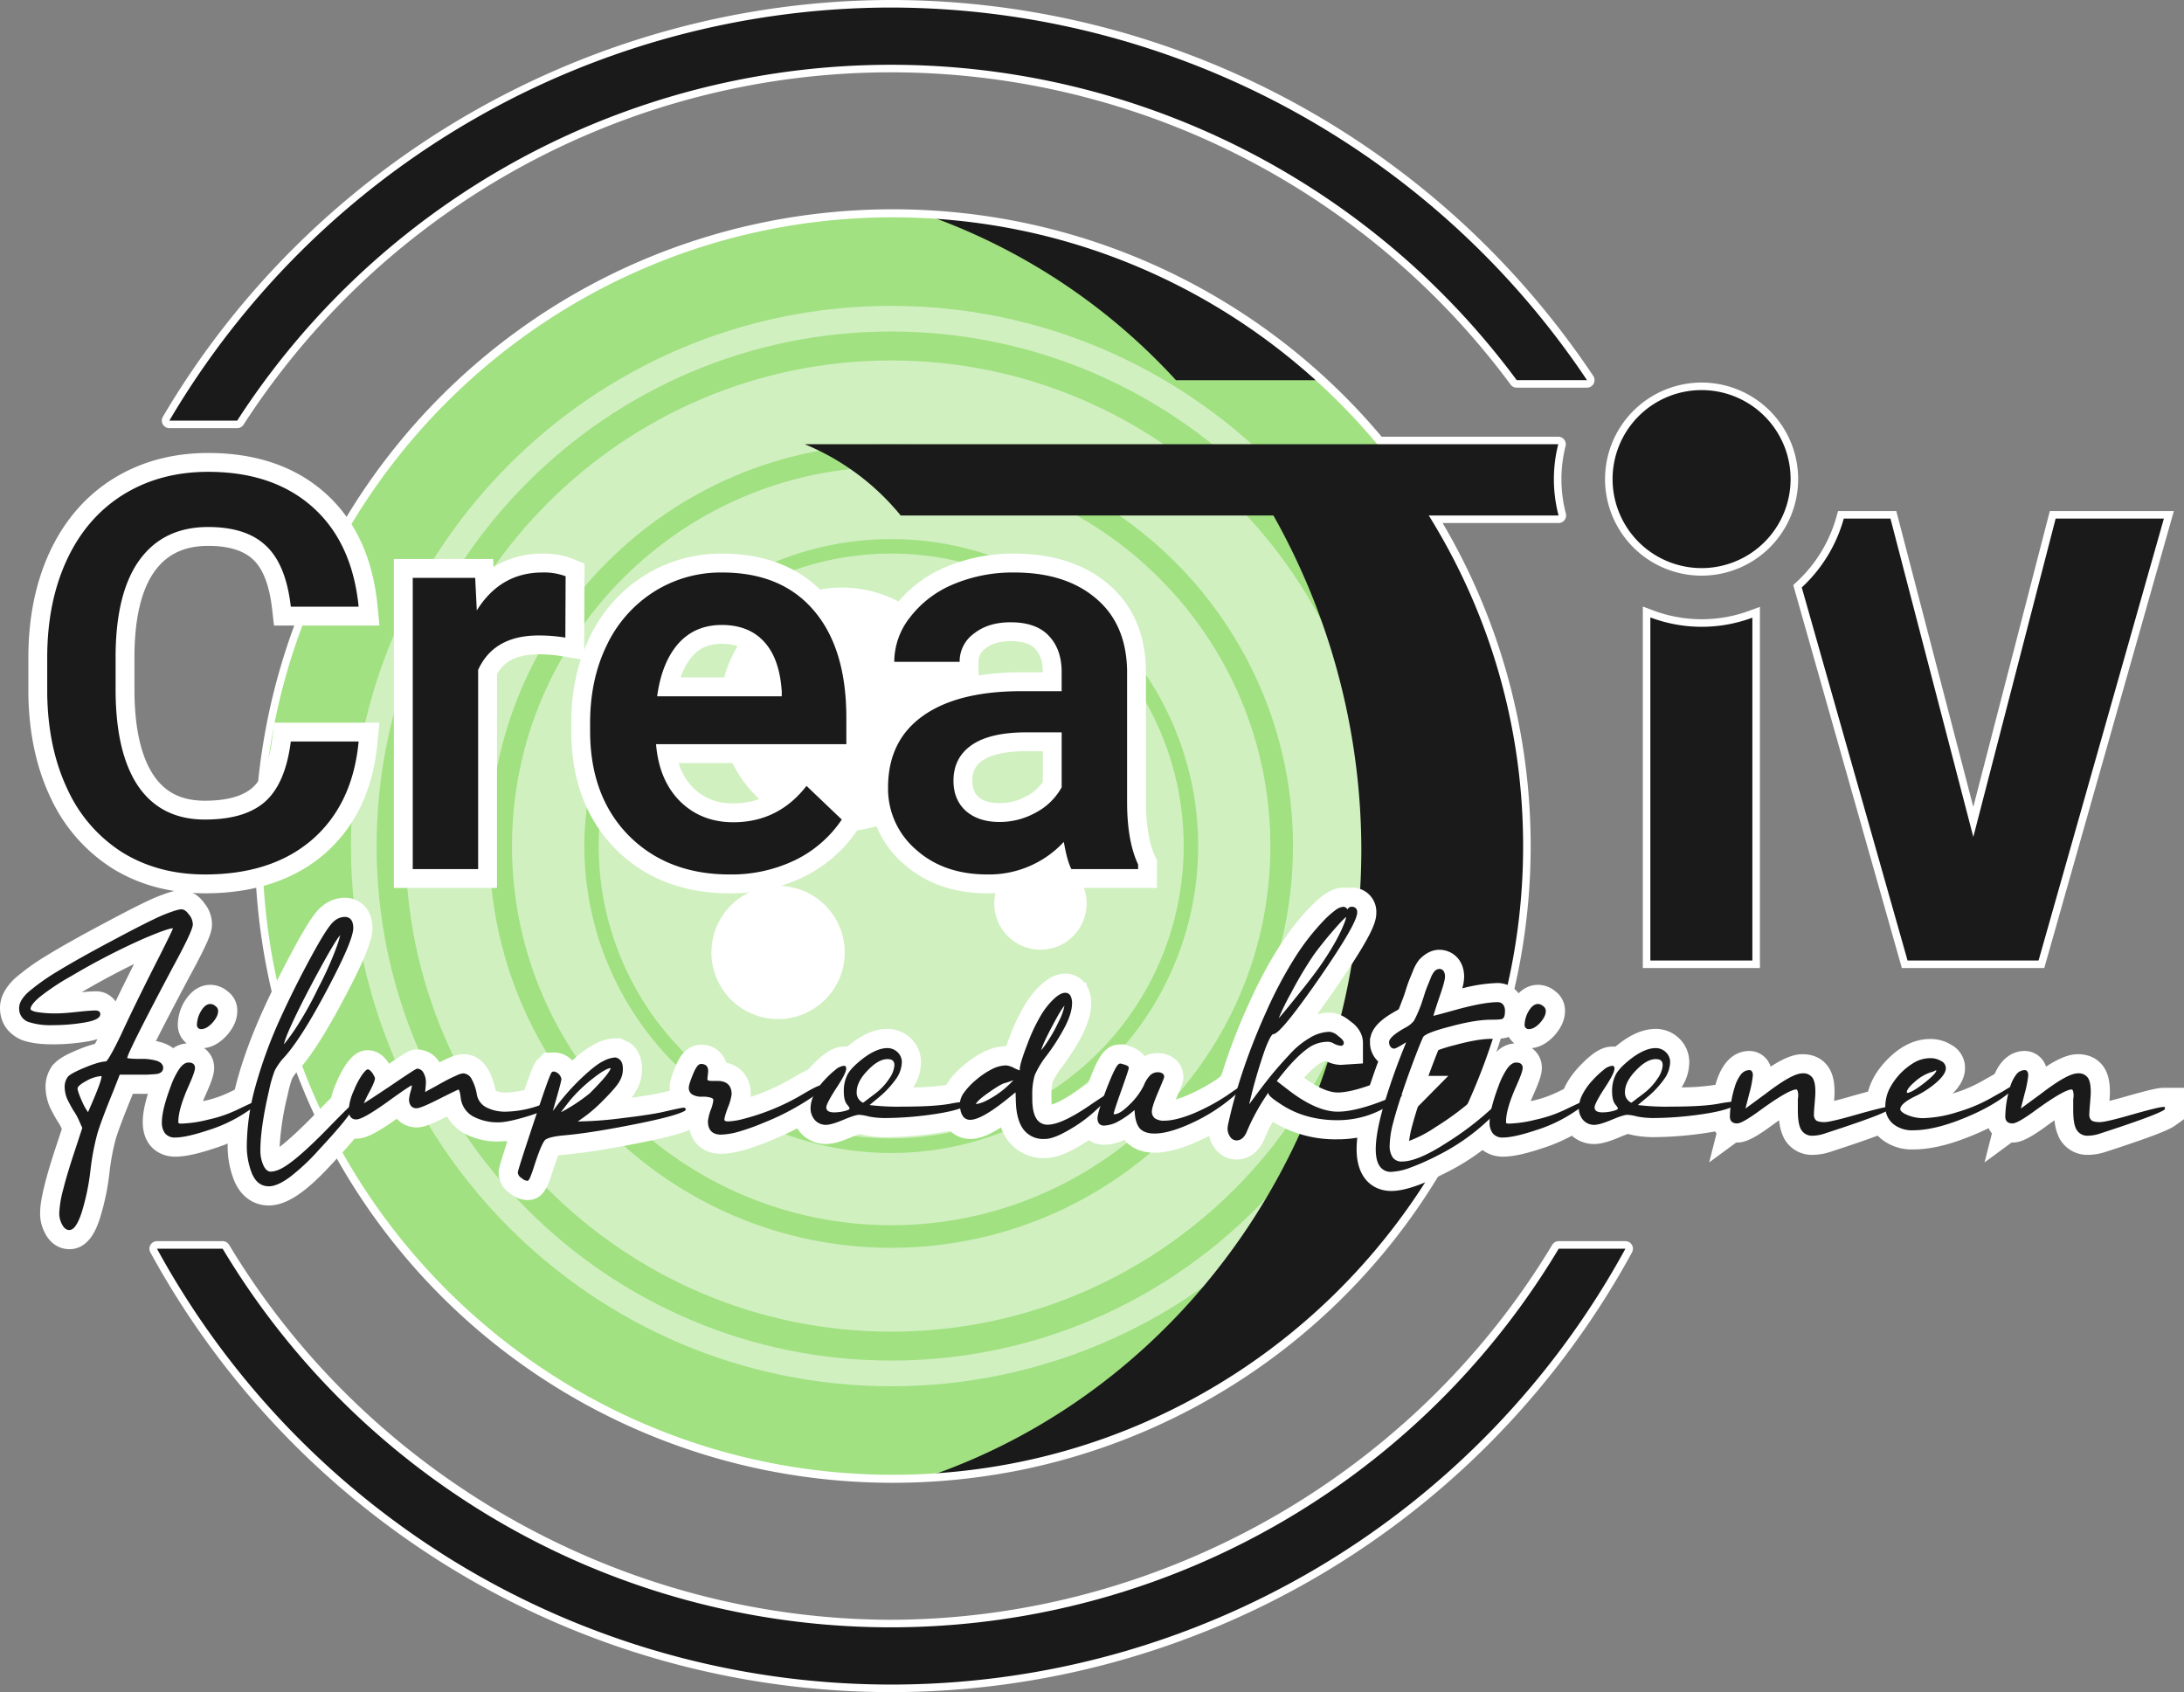<?xml version="1.0" encoding="UTF-8"?> <svg xmlns="http://www.w3.org/2000/svg" xmlns:xlink="http://www.w3.org/1999/xlink" width="868.623" height="673.049" viewBox="0 0 868.623 673.049"><rect x="0" y="0" width="868.623" height="673.049" fill="#808080" stroke="none"/><defs><style>.a{fill:none;}.b{clip-path:url(#a);}.c{fill:#1a1a1a;}.d{fill:#fff;}.e{fill:#d0f0c0;}.f{fill:#a1e181;}</style><clipPath id="a"><rect class="a" width="868.623" height="673.049"></rect></clipPath></defs><g class="b"><path class="c" d="M142.639,294.939q-2.355,24.942-18.412,38.966-16.057,13.916-42.713,13.916-18.627,0-32.864-8.778a58.436,58.436,0,0,1-21.838-25.156Q19.1,297.615,18.783,276.1V261.54q0-22.053,7.815-38.859t22.373-25.906q14.666-9.1,33.828-9.1,25.8,0,41.535,14.023t18.305,39.608H115.663q-1.928-16.806-9.849-24.193Q98,209.622,82.8,209.621q-17.664,0-27.191,12.953-9.42,12.846-9.634,37.788v13.81q0,25.263,8.992,38.537,9.1,13.273,26.548,13.274,15.951,0,23.979-7.172t10.17-23.872Z"></path><path class="d" d="M81.514,350.821c-12.924,0-24.51-3.1-34.438-9.224A61.667,61.667,0,0,1,24.1,315.171c-5.3-11.189-8.1-24.32-8.317-39.029v-14.6c0-15.074,2.723-28.573,8.095-40.124a62.225,62.225,0,0,1,23.5-27.185c10.222-6.342,22.135-9.555,35.418-9.555,17.877,0,32.523,4.974,43.531,14.783s17.512,23.8,19.294,41.548l.331,3.3H112.987l-.3-2.658c-1.2-10.423-4.195-17.939-8.915-22.341-4.639-4.447-11.683-6.687-20.969-6.687-10.864,0-18.968,3.837-24.774,11.731-5.869,8-8.915,20.129-9.051,36.036v13.784c0,16.153,2.852,28.553,8.476,36.854,5.512,8.041,13.387,11.957,24.064,11.957,9.823,0,17.219-2.156,21.981-6.409s7.866-11.672,9.193-22.016l.336-2.618h32.912l-.31,3.282c-1.637,17.34-8.173,31.116-19.425,40.943C114.975,345.892,99.943,350.821,81.514,350.821ZM82.8,190.676c-12.148,0-23,2.91-32.246,8.648a56.32,56.32,0,0,0-21.234,24.622c-5,10.753-7.535,23.4-7.535,37.594V276.1c.206,13.8,2.81,26.1,7.74,36.5a55.746,55.746,0,0,0,20.724,23.9c8.945,5.515,19.472,8.318,31.267,8.318,16.944,0,30.654-4.435,40.748-13.183,9.34-8.158,15.056-19.485,17.01-33.7H118.258c-1.712,10.484-5.329,18.251-10.766,23.109-5.9,5.265-14.635,7.935-25.978,7.935-12.627,0-22.392-4.9-29.022-14.578-6.319-9.326-9.518-22.858-9.518-40.233v-13.81c.147-17.217,3.584-30.519,10.215-39.562,6.922-9.41,16.883-14.179,29.61-14.179,10.886,0,19.328,2.8,25.091,8.327,5.324,4.965,8.826,12.823,10.4,23.359h20.965c-2.053-14.634-7.737-26.184-16.92-34.368C112.463,195.138,99.16,190.676,82.8,190.676Z"></path><path class="c" d="M224.853,253.618a64.366,64.366,0,0,0-10.6-.856q-17.877,0-24.086,13.7V345.68H164.156V229.853h24.836l.642,12.953q9.42-15.093,26.12-15.094a24.352,24.352,0,0,1,9.206,1.5Z"></path><path class="d" d="M215.754,224.712a27.383,27.383,0,0,1,10.348,1.725l1.867.769-.131,29.951-3.478-.58a61.668,61.668,0,0,0-10.1-.815c-10.471,0-17.376,3.721-21.086,11.37V348.68H161.156V226.853h30.691l.381,7.687A31.3,31.3,0,0,1,215.754,224.712Zm6.2,6.664a25.512,25.512,0,0,0-6.2-.664c-10.117,0-17.829,4.476-23.575,13.682l-5.068,8.119-.974-19.661H167.156V342.68h20.013V265.816l.267-.59c4.649-10.261,13.672-15.464,26.819-15.464a69.169,69.169,0,0,1,7.613.415Z"></path><path class="c" d="M290.152,347.82q-24.728,0-40.143-15.522Q234.7,316.669,234.7,290.763v-3.211q0-17.342,6.637-30.937a51.21,51.21,0,0,1,18.841-21.3,49.666,49.666,0,0,1,26.976-7.6q23.658,0,36.5,15.094,12.953,15.095,12.953,42.713v10.491H260.928q1.178,14.344,9.527,22.694,8.457,8.35,21.2,8.35,17.877,0,29.117-14.452l14.024,13.381a47.15,47.15,0,0,1-18.627,16.165A58.266,58.266,0,0,1,290.152,347.82Zm-3.1-99.234q-10.705,0-17.342,7.493-6.529,7.494-8.35,20.875H310.92v-1.927q-.857-13.061-6.958-19.7Q297.86,248.586,287.048,248.586Z"></path><path class="d" d="M290.152,350.82c-17.237,0-31.459-5.52-42.272-16.408C237.14,323.446,231.7,308.765,231.7,290.763v-3.211c0-11.968,2.335-22.82,6.941-32.253a54.407,54.407,0,0,1,19.941-22.527,52.844,52.844,0,0,1,28.572-8.061c16.618,0,29.668,5.433,38.789,16.15,9.067,10.566,13.668,25.595,13.668,44.657v13.491H264.3c1.113,7.283,3.891,13.184,8.28,17.573,5.087,5.023,11.331,7.471,19.075,7.471,11.043,0,19.792-4.348,26.749-13.294l2.038-2.62,18.252,17.415-1.405,2.1A50.327,50.327,0,0,1,317.5,344.835,61.509,61.509,0,0,1,290.152,350.82Zm-3-120.109a46.935,46.935,0,0,0-25.38,7.141A48.488,48.488,0,0,0,244.03,257.94c-4.2,8.6-6.329,18.564-6.329,29.612v3.211c0,16.377,4.862,29.646,14.451,39.436,9.631,9.7,22.42,14.621,38,14.621a55.566,55.566,0,0,0,24.691-5.366,44.638,44.638,0,0,0,16-13.095l-9.825-9.374a37.874,37.874,0,0,1-29.366,13.068c-9.27,0-17.111-3.1-23.3-9.215-6.07-6.07-9.568-14.337-10.409-24.583l-.266-3.245h75.94v-7.491c0-17.589-4.115-31.3-12.23-40.759C313.334,235.3,302.141,230.711,287.155,230.711Zm26.765,49.243h-56l.463-3.4c1.287-9.468,4.336-17.019,9.061-22.442,5.015-5.661,11.605-8.522,19.6-8.522,8.058,0,14.5,2.6,19.139,7.731,4.508,4.9,7.113,12.148,7.727,21.513Zm-49.028-6h42.946c-.63-7.25-2.677-12.886-6.085-16.594-3.521-3.891-8.326-5.774-14.705-5.774-6.294,0-11.232,2.12-15.1,6.482C268.58,261.938,266.209,267.275,264.892,273.954Z"></path><path class="c" d="M426.105,345.68q-1.713-3.319-3-10.812a40.5,40.5,0,0,1-30.4,12.953q-17.449,0-28.475-9.956A31.851,31.851,0,0,1,353.2,313.244q0-18.52,13.7-28.368,13.809-9.955,39.394-9.956h15.95v-7.6q0-8.992-5.031-14.345-5.031-5.459-15.308-5.459-8.884,0-14.558,4.5a13.605,13.605,0,0,0-5.674,11.24H355.667a28.646,28.646,0,0,1,6.316-17.77,41.932,41.932,0,0,1,17.128-13.06,60.734,60.734,0,0,1,24.3-4.71q20.338,0,32.436,10.276,12.1,10.17,12.417,28.689v52.24q0,15.63,4.389,24.943v1.82Zm-28.582-18.734a29.294,29.294,0,0,0,14.452-3.747,24.95,24.95,0,0,0,10.276-10.062V291.3H408.228q-14.451,0-21.731,5.031t-7.279,14.237q0,7.494,4.924,11.99,5.031,4.389,13.381,4.389"></path><path class="d" d="M392.706,350.821c-12.344,0-22.6-3.61-30.486-10.729A34.875,34.875,0,0,1,350.2,313.244c0-13.31,5.03-23.674,14.951-30.8,9.681-6.98,23.526-10.52,41.145-10.52h12.95v-4.6c0-5.251-1.379-9.271-4.217-12.291-2.767-3-7.175-4.513-13.122-4.513-5.276,0-9.429,1.258-12.694,3.847a10.687,10.687,0,0,0-4.538,8.889v3H352.667v-3a31.706,31.706,0,0,1,6.935-19.595,45.066,45.066,0,0,1,18.311-13.986,64,64,0,0,1,25.5-4.96c14.227,0,25.794,3.7,34.378,10.99,8.708,7.322,13.246,17.729,13.474,30.923v52.292c0,9.925,1.38,17.887,4.1,23.664l.286.607v5.491H424.277l-.838-1.624a29.381,29.381,0,0,1-2.2-6.344A43.342,43.342,0,0,1,392.706,350.821Zm13.6-72.9c-16.334,0-29,3.159-37.64,9.389-8.383,6.025-12.456,14.507-12.456,25.934a28.731,28.731,0,0,0,10.036,22.394c6.748,6.093,15.652,9.183,26.465,9.183a37.292,37.292,0,0,0,28.237-12.029l4.117-4.295,1,5.864a49.188,49.188,0,0,0,2.011,8.319h20.815c-2.408-6.264-3.627-14.24-3.627-23.763v-52.24c-.2-11.491-3.912-20.141-11.348-26.393-7.481-6.355-17.741-9.572-30.505-9.572a58.039,58.039,0,0,0-23.112,4.465,39.155,39.155,0,0,0-15.924,12.115,26.11,26.11,0,0,0-5.532,12.96h20.078a16.612,16.612,0,0,1,6.6-10.613c4.279-3.392,9.8-5.123,16.393-5.123,7.691,0,13.584,2.162,17.514,6.426,3.859,4.106,5.825,9.623,5.825,16.378v10.6Zm-8.778,52.026c-6.287,0-11.452-1.725-15.353-5.128-3.966-3.62-5.952-8.4-5.952-14.251,0-7.153,2.884-12.773,8.573-16.7,5.416-3.743,13.083-5.563,23.437-5.563h17.023v25.6l-.363.669a28.009,28.009,0,0,1-11.474,11.264A32.374,32.374,0,0,1,397.523,329.946Zm10.7-35.647c-8.968,0-15.706,1.514-20.025,4.5a13.35,13.35,0,0,0-5.985,11.769c0,4.153,1.291,7.35,3.947,9.774,2.765,2.411,6.5,3.6,11.358,3.6a26.462,26.462,0,0,0,13-3.37,21.969,21.969,0,0,0,8.733-8.227V294.3Z"></path><path class="c" d="M733.306,206.279A58.744,58.744,0,0,1,716.6,233.664l42.074,148.381h52.106L860.62,206.279H817.577L784.831,332.891,751.878,206.279Zm-76.924,39.307V382.045h40.572V245.684a57.785,57.785,0,0,1-40.572-.1Z"></path><path class="d" d="M731.026,203.279H754.2l30.625,117.666,30.432-117.666h49.335l-51.54,181.766H756.407L713.213,232.712l1.351-1.25a55.71,55.71,0,0,0,15.852-25.987Zm18.532,6H735.542a61.7,61.7,0,0,1-15.561,25.307l40.962,144.459h47.571l48.138-169.766H819.9L784.84,344.837ZM653.382,241.26l4.052,1.516a54.785,54.785,0,0,0,38.483.093l4.038-1.489V385.045H653.382Zm23.386,11.053a61.6,61.6,0,0,1-17.386-2.558v129.29h34.572V249.833A61.554,61.554,0,0,1,676.768,252.313Z"></path><path class="d" d="M320.089,176.7a97.207,97.207,0,0,1,38.143,28.334H619.874a56.776,56.776,0,0,1-.129-28.334Z"></path><path class="d" d="M320.089,173.7H619.745a3,3,0,0,1,2.911,3.723,53.775,53.775,0,0,0,.122,26.861,3,3,0,0,1-2.9,3.749H358.232a3,3,0,0,1-2.323-1.1,94.515,94.515,0,0,0-36.966-27.46,3,3,0,0,1,1.146-5.772Zm295.941,6H332.954a100.585,100.585,0,0,1,26.688,22.334H616.126a59.111,59.111,0,0,1-.1-22.334Z"></path><path class="c" d="M354.188,3A333.527,333.527,0,0,0,67.362,167.3H94.341A309.607,309.607,0,0,1,603.226,151.2h27.953A333.523,333.523,0,0,0,354.188,3M62.432,496.687a332.616,332.616,0,0,0,584.026,0h-26.53a309.666,309.666,0,0,1-531.373,0Z"></path><path class="d" d="M354.183,0h.008A335.935,335.935,0,0,1,633.673,149.536a3,3,0,0,1-2.494,4.667H603.226a3,3,0,0,1-2.408-1.211A306.607,306.607,0,0,0,96.857,168.93a3,3,0,0,1-2.516,1.366H67.362a3,3,0,0,1-2.585-4.522C124.865,63.726,235.759.2,354.183,0ZM625.508,148.2A329.912,329.912,0,0,0,354.185,6C239.641,6.2,132.261,66.718,72.659,164.3H92.717A312.6,312.6,0,0,1,604.73,148.2ZM62.432,493.687H88.555a3,3,0,0,1,2.571,1.454c55.188,91.762,155.99,148.91,263.069,149.141,107.109-.195,207.952-57.342,263.163-149.141a3,3,0,0,1,2.571-1.454h26.53a3,3,0,0,1,2.631,4.441,335.616,335.616,0,0,1-589.289,0,3,3,0,0,1,2.631-4.441Zm24.432,6H67.539a329.6,329.6,0,0,0,573.812,0H621.619c-56.474,92.738-158.782,150.4-267.426,150.595C245.582,650.047,143.315,592.388,86.864,499.687Z"></path><path class="c" d="M712.158,190.564a35.4,35.4,0,1,1-35.4-35.4A35.4,35.4,0,0,1,712.158,190.564Z"></path><path class="d" d="M676.761,152.167a38.4,38.4,0,1,1-38.4,38.4A38.441,38.441,0,0,1,676.761,152.167Zm0,70.794a32.4,32.4,0,1,0-32.4-32.4A32.434,32.434,0,0,0,676.761,222.961Z"></path><path class="e" d="M587.661,336.525c0,128.8-104.414,233.215-233.215,233.216S121.23,465.326,121.23,336.525,225.644,103.309,354.446,103.309,587.661,207.724,587.661,336.525"></path><path class="f" d="M233.216-18.347c138.712,0,251.563,112.851,251.563,251.563S371.928,484.779,233.216,484.779-18.347,371.928-18.347,233.216,94.5-18.347,233.216-18.347Zm0,466.432c118.479,0,214.869-96.39,214.869-214.869S351.695,18.347,233.216,18.347,18.347,114.737,18.347,233.216,114.737,448.085,233.216,448.085Z" transform="translate(121.229 103.309)"></path><path class="e" d="M553.352,336.525c0,109.853-89.054,198.907-198.907,198.907S155.537,446.378,155.537,336.525s89.054-198.907,198.908-198.907,198.907,89.053,198.907,198.907"></path><path class="f" d="M198.907-5.751c112.849,0,204.658,91.809,204.658,204.658S311.756,403.565,198.907,403.565-5.751,311.756-5.751,198.907,86.059-5.751,198.907-5.751Zm0,397.815c106.507,0,193.157-86.65,193.157-193.157S305.414,5.75,198.907,5.75,5.75,92.4,5.75,198.907,92.4,392.064,198.907,392.064Z" transform="translate(155.538 137.617)"></path><path class="e" d="M509.752,336.525A155.308,155.308,0,1,1,354.445,181.218,155.307,155.307,0,0,1,509.752,336.525"></path><path class="f" d="M155.307-4.49c88.113,0,159.8,71.685,159.8,159.8s-71.685,159.8-159.8,159.8S-4.49,243.42-4.49,155.307,67.195-4.49,155.307-4.49Zm0,310.615c83.161,0,150.817-67.656,150.817-150.817S238.468,4.49,155.307,4.49,4.49,72.146,4.49,155.307,72.146,306.125,155.307,306.125Z" transform="translate(199.138 181.217)"></path><circle class="e" cx="119.211" cy="119.211" r="119.211" transform="translate(185.855 336.524) rotate(-45)"></circle><path class="f" d="M119.211-2.875A122.086,122.086,0,1,1-2.875,119.211,122.224,122.224,0,0,1,119.211-2.875Zm0,238.422A116.336,116.336,0,1,0,2.875,119.211,116.468,116.468,0,0,0,119.211,235.547Z" transform="translate(185.855 336.524) rotate(-45)"></path><circle class="d" cx="48.461" cy="48.461" r="48.461" transform="translate(286.34 233.705)"></circle><circle class="d" cx="26.504" cy="26.504" r="26.504" transform="translate(277.574 398.553) rotate(-76.717)"></circle><circle class="d" cx="18.372" cy="18.372" r="18.372" transform="translate(389.806 349.439) rotate(-22.5)"></circle><path class="c" d="M495.561,187.307A271.718,271.718,0,0,1,541.43,337.978c-.135,114.362-70.751,215.5-174.632,250.113,134.718-4.762,241.5-115.31,241.581-250.113a250.428,250.428,0,0,0-51.127-150.671Z"></path><path class="c" d="M367.663,85.246a245.571,245.571,0,0,1,100.058,65.988h57.045a245.351,245.351,0,0,0-157.1-65.988"></path><path class="d" d="M252.3-1.6A256.375,256.375,0,0,1,303.469,3.55a253.258,253.258,0,0,1,0,496.256,256.977,256.977,0,0,1-102.334,0,253.258,253.258,0,0,1,0-496.256A256.375,256.375,0,0,1,252.3-1.6Zm0,503.356c138.24,0,250.707-112.187,250.707-250.083S390.542,1.6,252.3,1.6,1.6,113.782,1.6,251.678,114.062,501.76,252.3,501.76Z" transform="translate(102.768 84.847)"></path><path class="c" d="M320.089,176.7a97.207,97.207,0,0,1,38.143,28.334H619.874a56.776,56.776,0,0,1-.129-28.334Z"></path><path class="c" d="M733.306,206.279A58.744,58.744,0,0,1,716.6,233.664l42.074,148.381h52.106L860.62,206.279H817.577L784.831,332.891,751.878,206.279Zm-76.924,39.307V382.045h40.572V245.684a57.785,57.785,0,0,1-40.572-.1Z"></path><path class="c" d="M712.158,190.564a35.4,35.4,0,1,1-35.4-35.4A35.4,35.4,0,0,1,712.158,190.564Z"></path><path class="c" d="M354.188,3A333.527,333.527,0,0,0,67.362,167.3H94.341A309.607,309.607,0,0,1,603.226,151.2h27.953A333.523,333.523,0,0,0,354.188,3M62.432,496.687a332.616,332.616,0,0,0,584.026,0h-26.53a309.666,309.666,0,0,1-531.373,0Z"></path><path class="d" d="M20.809,407.215a27.132,27.132,0,0,1-9.486-1.294,5.093,5.093,0,0,1-3.162-5.03q0-2.588,3.306-5.749a84.457,84.457,0,0,1,11.5-8.193q8.192-5.031,22.277-12.5,14.229-7.619,19.978-10.061,5.461-2.156,6.9-2.156,1.295,0,2.588,1.868a5.559,5.559,0,0,1,1.438,3.594q0,2.3-7.9,16.816-18.255,34.35-18.253,36.506,0,.719,5.891.719,8.481,0,8.48,3.018,0,1.437-1.868,1.869a53.782,53.782,0,0,1-7.043.287H47.254l-2.587,6.612q-4.885,11.93-6.468,17.247a99.434,99.434,0,0,0-2.731,14.373,89.841,89.841,0,0,1-3.593,17.247q-2.156,6.324-4.312,6.324-1.437,0-2.442-2.012a8.647,8.647,0,0,1-1.006-4.168q0-6.182,6.18-24.721l3.018-9.2-1.726-3.881a28.09,28.09,0,0,0-2.011-3.449q-1.437-2.444-2.444-4.6a12.338,12.338,0,0,1-.862-4.312,6.18,6.18,0,0,1,1.15-3.737q1.151-1.293,6.754-3.593t8.049-2.3q1.151,0,6.468-11.067,4.744-10.349,12.791-26.3,7.906-15.522,7.906-16.241c0-.288-.24-.431-.718-.431q-2.014,0-11.787,4.168a274.706,274.706,0,0,0-28.889,14.947Q11.611,397.3,11.61,401.322q0,2.3,11.067,2.3,2.588,0,7.9-.574t7.33-.575q1.437,0,1.438.862,0,1.869-6.036,2.875A74.383,74.383,0,0,1,20.809,407.215ZM30.3,432.942q0,1.293,2.011,5.749,2.156,4.455,2.875,4.455a.126.126,0,0,0,.143-.143q5.607-12.648,5.607-14.8a.636.636,0,0,0-.72-.719,14.63,14.63,0,0,0-6.18,2.012Q30.293,431.505,30.3,432.942ZM33.888,466q0-.862-.145-.862-.43,0-1.437,3.88-.861,3.881-.862,4.312l.143.288q.288,0,.719-1.438a22.766,22.766,0,0,0,1.007-3.3A10.7,10.7,0,0,0,33.888,466Z"></path><path class="d" d="M72.118,354.068c2.079,0,6.05.7,9.295,5.379A13,13,0,0,1,84.3,367.69c0,2.642-.619,5.511-8.9,20.718-6.657,12.527-10.8,20.547-13.378,25.68,8.976,1.694,10.489,7.168,10.489,10.661,0,4.815-3.215,8.67-8.191,9.82a48.747,48.747,0,0,1-8.881.5H52.824l-.557,1.425q-4.786,11.691-6.245,16.6a92.226,92.226,0,0,0-2.46,13.094,96.619,96.619,0,0,1-3.981,18.89c-1.085,3.185-4.02,11.8-12.017,11.8-1.949,0-6.8-.636-9.742-6.525a16.5,16.5,0,0,1-1.866-7.815c0-3.224.684-9.562,6.6-27.3l2.026-6.174-.448-1.008a24.92,24.92,0,0,0-1.408-2.335c-1.281-2.164-2.214-3.926-2.985-5.576a21.193,21.193,0,0,1-1.628-7.765,14.394,14.394,0,0,1,2.712-8.539c2.233-2.568,4.967-4.171,10.254-6.341a49.575,49.575,0,0,1,6.667-2.288c.277-.5.615-1.119,1.022-1.9a30.509,30.509,0,0,1-4.11.959,82.822,82.822,0,0,1-13.847,1.117c-5.192,0-9.268-.607-12.458-1.855C2.9,411.055,0,406.514,0,400.891c0-4.03,1.96-7.949,5.826-11.646a90.352,90.352,0,0,1,12.813-9.216c5.64-3.464,13.285-7.757,22.778-12.793,9.755-5.223,16.506-8.618,20.61-10.362C68,354.514,70.226,354.068,72.118,354.068ZM45.965,398.326q3.207-6.642,7.334-14.853c-6.225,3-13.207,6.744-20.84,11.181,2.509-.235,4.327-.343,5.452-.343A9.359,9.359,0,0,1,45.965,398.326Z"></path><path class="d" d="M64.933,446.309q0-4.743,3.449-13.942t6.611-9.2q2.013,0,2.013,1.581,0,1.437-2.444,6.9-4.167,9.342-4.168,14.372,0,1.006.288,1.15a2.985,2.985,0,0,0,1.724.288A49.535,49.535,0,0,0,82.9,445.878a52.842,52.842,0,0,0,11.785-4.025,84.1,84.1,0,0,1,7.9-3.593h.144q0,.288-5.462,3.881a58.014,58.014,0,0,1-14.66,6.9q-8.624,2.874-12.935,2.874-4.743,0-4.743-5.605M80.024,408.8q-1.149,0-1.15-1.294a10.722,10.722,0,0,1,1.437-4.886q1.583-2.731,3.306-2.731a2.7,2.7,0,0,1,1.725.719,1.8,1.8,0,0,1,.862,1.581q0,1.867-2.156,4.311-2.155,2.3-4.024,2.3"></path><path class="d" d="M69.676,460.074c-6.423,0-12.9-4.256-12.9-13.766,0-4.247,1.261-9.588,3.969-16.807,1.581-4.215,5.222-13.924,13.516-14.469a9.388,9.388,0,0,1-3.544-7.53,18.729,18.729,0,0,1,2.376-8.687c3.588-6.207,8.127-7.09,10.527-7.09a10.782,10.782,0,0,1,6.955,2.615,9.439,9.439,0,0,1,3.793,7.846c0,3.288-1.413,6.555-4.2,9.712-2.857,3.052-5.839,4.688-9,5a9.473,9.473,0,0,1,4,7.85c0,2.013-.516,4.333-3.156,10.232-.492,1.1-.915,2.107-1.278,3.022l.306-.071a45.169,45.169,0,0,0,9.995-3.378c8.582-4.126,9.437-4.454,11.554-4.454h8.161l.144,8.16c0,4.685-2.675,6.446-9.137,10.7a66.174,66.174,0,0,1-16.6,7.836C78.451,459.028,73.521,460.074,69.676,460.074Z"></path><path class="d" d="M106.9,471.318q-4.168,0-6.181-4.743a28.583,28.583,0,0,1-2.012-11.211q0-20.7,13.511-50.592Q117.392,393.417,124,381.2t9.055-14.229a6.211,6.211,0,0,1,4.025-1.725q2.874,0,2.874,3.881,0,4.743-10.2,24-10.061,19.116-16.959,26.877a24.048,24.048,0,0,0-4.025,5.605,50.187,50.187,0,0,0-2.3,8.049q-3.45,14.8-3.45,23.859a14.611,14.611,0,0,0,1.294,6.324q1.293,2.73,3.449,2.731a9.943,9.943,0,0,0,3.45-.863q6.18-2.588,21.127-18.109,7.187-7.33,7.474-7.331v.144a1.483,1.483,0,0,1-.287.575A7.948,7.948,0,0,1,139.1,442q-2.443,4.024-12.5,14.8Q113.368,471.318,106.9,471.318Zm27.308-94a24.6,24.6,0,0,0,1.725-6.18q0-.288-.144-.288-1.293,0-9.486,15.092t-12.217,24.433q-1.867,4.6-1.868,5.749c0,.192.048.288.143.288q.862,0,5.462-6.755a139.582,139.582,0,0,0,9.2-16.385,137.958,137.958,0,0,0,7.186-15.954"></path><path class="d" d="M106.9,479.479c-6.082,0-11.073-3.541-13.693-9.715a36.768,36.768,0,0,1-2.661-14.4c0-15.109,4.656-32.758,14.235-53.953,3.517-7.718,7.565-15.817,12.044-24.094,6.118-11.3,8.84-14.83,11.046-16.646a14.065,14.065,0,0,1,9.211-3.585c5.315,0,11.035,3.768,11.035,12.042,0,4.063-1.9,10.35-11.155,27.823-7.07,13.434-12.985,22.756-18.071,28.478a16.516,16.516,0,0,0-2.741,3.66,46.911,46.911,0,0,0-1.72,6.363,111.257,111.257,0,0,0-3.23,20.737c2.825-2.134,7.536-6.225,15.261-14.247,9.1-9.279,9.637-9.831,13.352-9.831h8.16v10.628l-1.064,1.784c-.145.348-.314.72-.512,1.116-1.564,2.631-4.311,6.52-13.842,16.73C121.654,474.34,113.961,479.479,106.9,479.479Z"></path><path class="d" d="M148.582,428.918q0,1.15-2.3,5.462a28.982,28.982,0,0,0-2.156,4.6q0,.574.432.575.286,0,10.635-6.9,10.349-7.043,10.78-7.043a2.425,2.425,0,0,1,2.012,1.438,6.877,6.877,0,0,1,.862,3.593q0,.574-.143,2.012t-.144,1.868c0,.384.144.575.431.575l1.437-.862q1.295-.719,3.162-1.725,2.013-1.149,4.169-2.3t3.88-1.869a7.732,7.732,0,0,1,2.587-.862q3.306,0,4.887,7.9a7.713,7.713,0,0,0,3.881,5.461,16.764,16.764,0,0,0,8.336,1.869,42.531,42.531,0,0,0,13.941-2.731,19.825,19.825,0,0,1,4.169-1.294l.143.144q0,1.437-8.767,4.312-8.768,2.731-12.5,2.731a20.232,20.232,0,0,1-9.918-2.3,9.118,9.118,0,0,1-4.6-6.9q-.431-3.88-1.437-3.88-.288,0-7.761,3.737-7.33,3.736-8.912,3.736-2.443,0-2.443-3.018a14.274,14.274,0,0,1,.575-2.874,15.057,15.057,0,0,0,.575-2.731q0-.574-.431-.575-.862,0-10.349,6.9-9.486,6.755-11.929,6.755t-2.443-3.162a20.864,20.864,0,0,1,2.012-7.618,32.2,32.2,0,0,1,3.449-6.467Q146,425.9,146.282,425.9q.432,0,1.438,1.293A6.283,6.283,0,0,1,148.582,428.918Z"></path><path class="d" d="M165.973,417.452a10.4,10.4,0,0,1,8.824,5.1q2.022-1.043,3.7-1.741a13.454,13.454,0,0,1,5.725-1.489c4.56,0,10.5,2.51,12.889,14.465a8.658,8.658,0,0,0,4.215.77,34.758,34.758,0,0,0,11.232-2.268c3.553-1.333,5.2-1.757,6.878-1.757h3.4l4.764,4.8.143,3.508c0,7.351-7.643,9.856-14.386,12.066-6.9,2.152-11.648,3.137-15.046,3.137a28.353,28.353,0,0,1-13.86-3.315,18.464,18.464,0,0,1-6.672-6.652c-7.257,3.674-9.795,4.361-12.1,4.361a10.565,10.565,0,0,1-7.865-3.44c-9.383,6.631-12.927,7.9-16.137,7.9-5.269,0-10.6-3.889-10.6-11.322a28.247,28.247,0,0,1,2.661-10.806,37.7,37.7,0,0,1,4.644-8.445c1.4-1.713,3.746-4.575,7.9-4.575,4.421,0,6.932,3.226,7.877,4.441.2.319.39.626.57.924C162.723,417.693,163.409,417.452,165.973,417.452Z"></path><path class="d" d="M221.883,427.624a2.393,2.393,0,0,1,.862,1.581,73.68,73.68,0,0,1-2.012,7.762q-2.012,6.9-2.012,7.042.287,0,3.305-4.024a88.9,88.9,0,0,1,9.343-10.492q5.749-5.462,8.767-6.9a11.142,11.142,0,0,1,4.6-1.437,1.116,1.116,0,0,1,.432.143q2.011.72,2.012,3.737a8.628,8.628,0,0,1-1.15,4.6q-1.149,2.3-6.755,7.9a56.507,56.507,0,0,1-8.911,7.473l-2.3,1.581h3.162a149,149,0,0,0,16.241-1.293q10.923-1.293,16.241-2.443a75.8,75.8,0,0,1,8.337-1.725l.143.144a5.734,5.734,0,0,1-1.725.862q-5.029,2.012-20.7,5.03-15.523,3.02-25.3,3.881-6.468.574-8.049,2.012-1.437,1.437-4.024,9.2-2.157,6.9-2.731,6.9a3.933,3.933,0,0,1-1.869-1.007q-1.293-.861-1.293-1.724,0-1.006,8.911-27.6,3.881-11.5,4.455-11.929a.587.587,0,0,1,.432-.144A2.4,2.4,0,0,1,221.883,427.624Zm13.079,7.618q8.479-8.48,8.48-10.492c0-.288-.192-.431-.575-.431q-2.013,0-7.33,4.168a59.87,59.87,0,0,0-9.055,8.623q-4.455,5.605-4.456,6.037a.127.127,0,0,0,.144.144q.862,0,5.749-3.019a67.973,67.973,0,0,0,7.043-5.03"></path><path class="d" d="M244.735,413h1.908l2.143.989c3.779,1.295,6.554,5.564,6.554,11.051a16.673,16.673,0,0,1-2.359,8.874,14.734,14.734,0,0,1-1.806,2.708c4.683-.613,8.3-1.194,10.809-1.735,7.532-1.774,8.88-1.909,10.061-1.909h3.4l4.764,4.8.143,3.508c0,5.585-4.729,7.554-6.748,8.4-2.577,1.032-7.564,2.673-22.29,5.51-10.557,2.053-19.35,3.4-26.122,4-1.418.126-2.422.269-3.112.394-.425,1-1.06,2.637-1.936,5.268-2.159,6.909-3.9,12.48-10.473,12.48a11.11,11.11,0,0,1-6.878-2.725,9.656,9.656,0,0,1-4.445-8.166c0-1.749,0-2.338,9.334-30.189,4.039-11.967,4.894-13.894,6.76-15.444l2.052-2.052,3.812-.144a10.247,10.247,0,0,1,7.328,3.229,39.945,39.945,0,0,1,9-6.6A18.11,18.11,0,0,1,244.735,413Z"></path><path class="d" d="M274.487,432.655a18.54,18.54,0,0,1,1.581-5.03q1.581-3.882,2.731-3.881,2.3,0,2.3,2.156,0,.431-.144,1.725a15.211,15.211,0,0,0-.144,1.724q0,1.15,2.3,1.15h2.3q5.031,0,5.031,4.743A19.934,19.934,0,0,1,289,440.273a19.947,19.947,0,0,0-1.437,5.03q0,1.293,2.012,1.294a27.659,27.659,0,0,0,6.181-1.007,90.068,90.068,0,0,0,24.577-10.348q5.175-3.018,6.324-3.018c.192,0,.287.048.287.144q0,.574-4.024,3.449a99.458,99.458,0,0,1-19.259,10.205q-11.355,4.743-16.96,4.743-4.6,0-4.6-4.743a18.1,18.1,0,0,1,1.007-4.168,15.843,15.843,0,0,0,1.149-4.312q0-1.869-5.03-1.869Q274.487,435.673,274.487,432.655Z"></path><path class="d" d="M278.8,415.583a10.037,10.037,0,0,1,10,7.1c5.981,1.279,9.8,6.006,9.8,12.557a10.717,10.717,0,0,1-.056,1.087,87.879,87.879,0,0,0,17.639-8.113c5.467-3.188,7.9-4.153,10.476-4.153h8.16l.287,8.3c0,4.775-3.615,7.357-7.442,10.09a108.037,108.037,0,0,1-20.889,11.108c-8.743,3.652-15.132,5.36-20.072,5.36-7.632,0-12.761-5.186-12.761-12.9a13.462,13.462,0,0,1,.345-2.869,10.722,10.722,0,0,1-7.962-10.5c0-2,.592-4.2,2.184-8.109C269.509,422.1,272.161,415.583,278.8,415.583Z"></path><path class="d" d="M331.833,443a17.832,17.832,0,0,0,4.312-.574q2.3-.576,2.3-1.438a3.264,3.264,0,0,0-1.006-1.868q-1.295-1.437-1.294-5.031a13.674,13.674,0,0,1,1.294-6.18q1.293-2.73,6.324-6.611,5.174-3.88,9.2-3.881a5.2,5.2,0,0,1,3.593,1.437,4.816,4.816,0,0,1,1.581,3.737q0,5.894-9.2,13.654l-4.312,3.593q3.45.863,14.373.863,12.792,0,18.972-1.15a49.741,49.741,0,0,1,6.18-.862c.287,0,.431.048.431.143q0,.288-1.293.863-3.881,1.867-13.511,3.162a135.482,135.482,0,0,1-17.966,1.293,33.7,33.7,0,0,1-6.036-.575,22.1,22.1,0,0,0-4.024-.718q-1.725,0-6.468,2.012t-6.9,2.012a5.363,5.363,0,0,1-3.881-1.725,6.477,6.477,0,0,1-1.581-4.311q0-4.887,5.174-10.636,5.319-5.75,7.618-5.749c.192,0,.288.191.287.575q0,1.724-4.024,7.761-3.88,6.036-3.881,7.617,0,2.588,3.737,2.587m24.434-19.259q0-3.018-3.306-3.018-3.881,0-8.336,4.743-4.455,4.6-4.455,8.911a4.99,4.99,0,0,0,3.162,4.887l5.317-4.025a24.063,24.063,0,0,0,5.462-5.893,10.915,10.915,0,0,0,2.156-5.6"></path><path class="d" d="M328.384,455.043a13.446,13.446,0,0,1-9.651-4.115,15.021,15.021,0,0,1-3.971-10.081c0-5.321,2.446-10.736,7.269-16.1,5.574-6.026,9.516-8.45,13.683-8.45h1.241q.86-.719,1.824-1.463c5.034-3.776,9.644-5.58,14.182-5.58a13.321,13.321,0,0,1,9.082,3.559,13.028,13.028,0,0,1,4.253,9.776,18.779,18.779,0,0,1-3.056,9.913,85.075,85.075,0,0,0,13.237-.976,56.2,56.2,0,0,1,7.674-1h8.16l.431,8.3c0,2.548-1.064,6.059-6.133,8.317-3.226,1.556-8.3,2.794-15.744,3.8a144.278,144.278,0,0,1-19.053,1.366,42.027,42.027,0,0,1-7.5-.707c-1.276-.294-2.06-.472-2.593-.557-.065.107-1.145.442-3.248,1.335C334.132,454.223,331.022,455.043,328.384,455.043Z"></path><path class="d" d="M400.1,424.318a7.737,7.737,0,0,1,3.019,1.006,10.792,10.792,0,0,0,2.587,1.006q.431,0,.431-1.006,0-2.156,3.018-9.917a68.883,68.883,0,0,1,5.606-11.786,30.216,30.216,0,0,1,4.168-5.317q2.874-2.875,4.743-2.875,2.156,0,2.156,3.737,0,6.755-9.918,20.265a37.124,37.124,0,0,0-4.886,8.049,26.757,26.757,0,0,0-1.006,8.193v1.868q.143,10.349,6.755,10.348,5.892,0,18.4-8.767,5.605-3.736,5.749-3.737h.144q0,.862-4.6,4.887a55.712,55.712,0,0,1-11.211,8.48q-6.037,3.592-9.486,3.737h-.431q-10.348,0-10.78-14.373l-.144-4.743-5.174,4.168q-9.342,7.331-13.366,7.33-3.018,0-3.45-4.312a2.383,2.383,0,0,0-.143-.718v-.719q0-3.881,6.467-9.342,6.612-5.461,11.355-5.462Zm13.511-5.461q.574,0,3.018-3.594a60.049,60.049,0,0,0,4.887-8.623q2.443-4.887,2.443-7.474v-.144h-.143q-1.15,0-5.75,8.768-4.6,8.623-4.6,10.635,0,.432.144.432M387.744,439.7q2.874,0,7.9-3.162a37.312,37.312,0,0,0,7.761-6.468,16.726,16.726,0,0,0,1.725-2.156v-.143a2.983,2.983,0,0,0-1.437.862q-.574.574-4.456,1.725-1.867.574-6.9,4.168-4.885,3.448-4.886,5.03C387.457,439.649,387.552,439.7,387.744,439.7Z"></path><path class="d" d="M415.941,460.65h-.6a17.707,17.707,0,0,1-17.217-12.241c-4.947,3.207-8.781,4.623-12.247,4.623-4.7,0-10.469-2.932-11.511-11.144l-.242-.731v-1.316c0-7.6,5.343-12.9,9.363-16.3,6.064-5.009,11.5-7.419,16.681-7.387.392-1.1.851-2.33,1.388-3.708a75.8,75.8,0,0,1,6.348-13.242,37.155,37.155,0,0,1,5.117-6.526c1.445-1.45,5.407-5.414,10.658-5.414a9.922,9.922,0,0,1,7.667,3.593h.78v1.081a13.377,13.377,0,0,1,1.869,7.223c0,6.434-3.654,14.407-11.5,25.094a29.244,29.244,0,0,0-3.837,6.123,20.85,20.85,0,0,0-.472,5.29v1.868a16.527,16.527,0,0,0,.118,1.831c1.859-.618,5.6-2.309,12.189-6.931,7.533-5.024,7.821-5.216,10.434-5.216h8.16l.144,8.16c0,4.258-2.79,7.007-7.385,11.028a62.753,62.753,0,0,1-12.535,9.424c-5.205,3.1-9.437,4.649-13.2,4.806Z"></path><path class="d" d="M437.042,444.728q0-2.012,3.593-11.5,3.736-9.63,4.887-9.63h.287a1.107,1.107,0,0,0,.431.144q2.157.575,2.156,1.006,0,.574-3.018,9.055t-3.018,9.342q0,.574,1.006.575,2.3,0,6.324-4.024a27.834,27.834,0,0,0,5.749-7.762q2.013-4.887,4.887-4.886,2.156,0,2.156,1.293,0,.288-2.444,6.037T457.6,442q0,4.313,5.462,4.312,4.743,0,12.073-3.018a82.682,82.682,0,0,0,13.51-7.33q4.887-3.45,5.318-3.45l-3.881,3.306a69.875,69.875,0,0,1-16.528,10.492q-8.768,4.025-14.373,4.024-3.736,0-5.462-1.868-1.581-1.869-1.868-6.037l-.144-2.012q-7.761,6.756-12.648,6.755-2.011,0-2.012-2.443"></path><path class="d" d="M459.176,458.494c-6.043,0-9.567-2.444-11.459-4.494q-.273-.321-.526-.653a18.981,18.981,0,0,1-8.138,1.984c-5.894,0-10.172-4.459-10.172-10.6,0-1.847.315-4.337,4.122-14.388,3.24-8.352,5.781-14.9,12.519-14.9h1.926l1.127.483c3.431.957,5.454,2.492,6.6,4.17a11.652,11.652,0,0,1,5.147-1.2c6.773,0,10.317,4.756,10.317,9.453,0,1.921-.343,2.754-2.98,8.961a43.751,43.751,0,0,0,4.361-1.559,74.586,74.586,0,0,0,12.055-6.55c4.952-3.5,6.859-4.844,9.88-4.844h22.164l-20.754,17.679a78.378,78.378,0,0,1-18.461,11.717C469.964,456.934,464.149,458.494,459.176,458.494Z"></path><path class="d" d="M506.031,433.086l1.725-2.444,4.456,3.45q11.21,8.623,19.834,8.624,7.473,0,19.834-5.031a32.13,32.13,0,0,1,4.456-1.581h.143l-.143.144a4.348,4.348,0,0,1-.575.431,2.255,2.255,0,0,0-.575.431,37.784,37.784,0,0,1-23.284,7.905q-13.08,0-22.709-6.611-4.168-2.731-4.168-3.593A5.941,5.941,0,0,1,506.031,433.086Zm27.883-18.254q0,.576-.718.575a6.514,6.514,0,0,1-2.3-.718,5.335,5.335,0,0,0-2.731-.863,14.083,14.083,0,0,0-7.042,1.869q-6.037,3.736-13.942,14.229a88.612,88.612,0,0,0-11.929,20.265q-1.295,2.875-3.45,2.875a2.534,2.534,0,0,1-2.156-1.294,4.9,4.9,0,0,1-.862-3.018,12.687,12.687,0,0,1,.287-1.868,226.46,226.46,0,0,1,15.235-44.7Q514.8,378.9,526.872,366.54q5.173-5.318,7.473-5.318.576,0,1.15.863l.575.862q.288,0,.288-.575a1.171,1.171,0,0,1,1.293-1.15q1.581,0,1.581,1.725,0,4.169-15.091,26.015-15.091,21.7-17.823,21.846-1.437,0-4.168,7.761-2.586,7.619-4.6,15.379l-1.868,7.618q.862-1.007,4.455-5.893,3.736-5.031,6.468-8.336,2.874-3.45,6.755-7.618a33.126,33.126,0,0,1,7.9-6.468,15.232,15.232,0,0,1,7.474-2.3,5.4,5.4,0,0,1,3.162,1.581Q533.913,413.97,533.914,414.832Zm1.725-48.723a11.746,11.746,0,0,0,.287-1.294c0-.479-.143-.718-.431-.718q-.719,0-5.461,5.461t-8.049,10.061a155.926,155.926,0,0,0-9.055,15.235q-5.317,9.918-5.318,11.642v.144q.576,0,7.474-8.624,7.043-8.623,10.636-13.8,7.331-10.637,9.917-18.11"></path><path class="d" d="M491.8,461.225a10.665,10.665,0,0,1-8.947-4.93,12.674,12.674,0,0,1-2.231-7.543,19.6,19.6,0,0,1,.445-3.464,235.834,235.834,0,0,1,15.806-46.473c7.348-16.306,15.479-29.089,24.16-37.977,5.371-5.52,9.23-7.777,13.311-7.777a8.918,8.918,0,0,1,1.592.143,10.231,10.231,0,0,1,1.714-.143,9.6,9.6,0,0,1,9.742,9.885c0,3.673-1.244,8.514-16.537,30.653-2.654,3.816-4.962,7.059-6.987,9.814a19.955,19.955,0,0,1,4.871-.622c2.881,0,5.639,1.148,8.432,3.511.816.549,4.9,3.469,4.9,8.529v8.16l-8.879.575a13.491,13.491,0,0,1-5.676-1.449l-.156-.082a5.993,5.993,0,0,0-2.223.762,32.827,32.827,0,0,0-6.473,5.932c6.595,4.779,10.889,5.825,13.378,5.825,2.681,0,7.764-.768,16.757-4.429,4.457-1.752,5.788-2.183,7.533-2.183h19.683l-14.335,14.5-1.587,1.187a45.942,45.942,0,0,1-28.194,9.548,47.7,47.7,0,0,1-25.7-6.978,65.969,65.969,0,0,0-3.389,7.059C499.57,460.476,494.036,461.225,491.8,461.225Z"></path><path class="d" d="M598.017,402.184q0,2.156-.719,2.587a17.445,17.445,0,0,1-4.311.288q-6.324,0-16.385,2.73-10.062,2.588-11.067,4.456-1.869,4.025-6.037,15.522-4.024,11.355-5.893,18.541a38.663,38.663,0,0,0-1.437,9.2q0,7.043,5.462,7.042,6.324,0,17.678-7.33a120.941,120.941,0,0,0,18.684-14.229q2.731-2.443,3.162-2.443a.127.127,0,0,1,.144.144q0,.719-2.3,3.018a83.432,83.432,0,0,1-23.14,17.247q-12.936,6.612-18.541,6.612t-5.606-8.48q0-12.218,11.642-41.25l1.006-2.587-3.018,1.868a11.516,11.516,0,0,1-2.874,1.438,1.245,1.245,0,0,1-1.007-.575,2.106,2.106,0,0,1-.431-1.294v-.431q.718-2.012,6.181-5.03a10.676,10.676,0,0,0,3.593-2.875,46.29,46.29,0,0,0,3.018-6.9q.288-.719,1.006-3.018t1.294-3.737q.574-1.437,1.293-3.162a10.009,10.009,0,0,1,1.437-2.731,2.393,2.393,0,0,1,1.581-.862q1.725,0,1.725,2.587,0,1.725-2.443,8.624a73.9,73.9,0,0,0-2.3,7.473v.144q.432,0,10.78-2.874,10.2-2.732,15.379-2.731Q598.016,399.166,598.017,402.184Z"></path><path class="d" d="M572.433,377.783c4.912,0,9.885,3.692,9.885,10.747a17.351,17.351,0,0,1-.741,4.593,62.249,62.249,0,0,1,14-2.117c5.269,0,10.6,3.84,10.6,11.178,0,5.6-2.548,8.306-4.685,9.587l-.556.333-.6.241c-1.65.662-3.436.874-7.347.874-3.475,0-8.269.823-14.248,2.445a61.857,61.857,0,0,0-6.69,2.022c-.864,2.1-2.4,6.035-4.879,12.862-2.572,7.256-4.485,13.268-5.667,17.814a40.405,40.405,0,0,0-1.066,5.438,48.26,48.26,0,0,0,10.445-5.437A113.7,113.7,0,0,0,588.34,435.1c2.924-2.622,5.266-4.718,8.814-4.718h8.161l.144,8.3c0,3.783-2.316,6.416-4.689,8.788a91.558,91.558,0,0,1-25.229,18.76c-9.986,5.1-17.058,7.489-22.222,7.489-6.654,0-13.764-4.371-13.766-16.639,0-7.794,2.82-19.254,8.591-34.868a10,10,0,0,1-1.2-1.334,10.253,10.253,0,0,1-2.07-6.2v-1.414l.475-1.762c1.231-3.447,4.2-6.267,9.92-9.428a6.319,6.319,0,0,0,1.112-.728c.061-.258.789-2.086,1.813-4.792.214-.549.473-1.359.849-2.563q.835-2.671,1.509-4.34l1.334-3.263a16.827,16.827,0,0,1,2.7-4.816C567.77,378.347,570.563,377.783,572.433,377.783Z"></path><path class="d" d="M592.987,446.309q0-4.743,3.448-13.942t6.612-9.2q2.012,0,2.013,1.581,0,1.437-2.445,6.9-4.168,9.342-4.167,14.372,0,1.006.286,1.15a2.993,2.993,0,0,0,1.725.288,49.518,49.518,0,0,0,10.492-1.581,52.816,52.816,0,0,0,11.786-4.025,83.817,83.817,0,0,1,7.905-3.593h.144q0,.288-5.462,3.881a58.014,58.014,0,0,1-14.66,6.9q-8.624,2.874-12.936,2.874-4.743,0-4.743-5.605ZM608.078,408.8q-1.151,0-1.151-1.294a10.712,10.712,0,0,1,1.438-4.886q1.58-2.731,3.3-2.731a2.7,2.7,0,0,1,1.726.719,1.8,1.8,0,0,1,.862,1.581q0,1.867-2.156,4.311-2.157,2.3-4.024,2.3"></path><path class="d" d="M597.728,460.074c-6.423,0-12.9-4.256-12.9-13.766,0-4.254,1.264-9.593,3.97-16.807,1.581-4.215,5.222-13.924,13.517-14.469a9.388,9.388,0,0,1-3.544-7.531,18.72,18.72,0,0,1,2.379-8.69c3.58-6.2,8.122-7.087,10.525-7.087a10.747,10.747,0,0,1,6.95,2.61,9.449,9.449,0,0,1,3.8,7.85c0,3.286-1.412,6.553-4.2,9.709-2.861,3.055-5.843,4.69-9,5.005a9.473,9.473,0,0,1,4,7.85c0,2.015-.517,4.335-3.157,10.233-.492,1.1-.914,2.106-1.277,3.02l.3-.071a45.152,45.152,0,0,0,10-3.378c8.58-4.126,9.435-4.454,11.555-4.454H638.8l.144,8.16c0,4.687-2.675,6.447-9.138,10.7a66.17,66.17,0,0,1-16.6,7.836C606.5,459.028,601.573,460.074,597.728,460.074Z"></path><path class="d" d="M637.4,443a17.832,17.832,0,0,0,4.312-.574q2.3-.576,2.3-1.438A3.264,3.264,0,0,0,643,439.122q-1.294-1.437-1.294-5.031a13.674,13.674,0,0,1,1.294-6.18q1.293-2.73,6.324-6.611,5.173-3.88,9.2-3.881a5.2,5.2,0,0,1,3.593,1.437,4.816,4.816,0,0,1,1.581,3.737q0,5.894-9.2,13.654l-4.312,3.593q3.45.863,14.373.863,12.792,0,18.972-1.15a49.741,49.741,0,0,1,6.18-.862c.287,0,.431.048.431.143q0,.288-1.293.863-3.88,1.867-13.511,3.162a135.494,135.494,0,0,1-17.966,1.293,33.7,33.7,0,0,1-6.036-.575,22.1,22.1,0,0,0-4.024-.718q-1.725,0-6.468,2.012t-6.9,2.012a5.363,5.363,0,0,1-3.881-1.725,6.477,6.477,0,0,1-1.581-4.311q0-4.887,5.174-10.636,5.319-5.75,7.618-5.749c.192,0,.287.191.287.575q0,1.724-4.024,7.761-3.881,6.036-3.881,7.617Q633.66,443,637.4,443Zm24.434-19.259q0-3.018-3.306-3.018-3.881,0-8.336,4.743-4.455,4.6-4.455,8.911a4.99,4.99,0,0,0,3.162,4.887l5.318-4.025a24.078,24.078,0,0,0,5.461-5.893,10.915,10.915,0,0,0,2.156-5.6"></path><path class="d" d="M633.948,455.043a13.446,13.446,0,0,1-9.651-4.115,15.021,15.021,0,0,1-3.971-10.081c0-5.321,2.446-10.736,7.269-16.1,5.574-6.026,9.516-8.45,13.684-8.45h1.241q.86-.719,1.824-1.463c5.034-3.776,9.644-5.58,14.182-5.58a13.321,13.321,0,0,1,9.082,3.559,13.028,13.028,0,0,1,4.253,9.776,18.78,18.78,0,0,1-3.056,9.913,85.077,85.077,0,0,0,13.237-.976,56.2,56.2,0,0,1,7.674-1h8.161l.431,8.3c0,2.548-1.064,6.059-6.133,8.317-3.226,1.556-8.3,2.794-15.745,3.8a144.3,144.3,0,0,1-19.053,1.366,42.025,42.025,0,0,1-7.5-.707c-1.276-.294-2.06-.472-2.593-.557-.065.107-1.145.442-3.248,1.334C639.7,454.223,636.586,455.043,633.948,455.043Z"></path><path class="d" d="M688.565,444.153a40.954,40.954,0,0,1,1.868-11.5q2.013-6.468,5.318-6.468.863,0,.863,1.581a43.144,43.144,0,0,1-1.438,7.186l-1.868,7.331,9.2-6.756q10.491-8.047,14.372-8.048a3.922,3.922,0,0,1,3.593,1.581q1.007,1.581,1.006,5.318,0,1.149-.287,4.455t-.287,4.312a3.6,3.6,0,0,0,1.006,2.874q1.005.863,3.737.863,2.444,0,12.935-3.018,10.637-3.02,12.361-3.019v.144q-3.162,2.156-25.3,9.342a15.11,15.11,0,0,1-4.743.863,4.423,4.423,0,0,1-4.168-2.3q-1.151-2.155-1.15-7.33v-4.312a12.47,12.47,0,0,0,.143-1.293q0-3.162-1.293-3.162-3.306,0-15.81,9.2-6.037,4.313-7.761,4.312-2.3,0-2.3-2.156"></path><path class="d" d="M679.774,462.35l2.933-11.511a10.354,10.354,0,0,1-2.3-6.685,49.222,49.222,0,0,1,2.2-13.809c3.339-10.732,9.667-12.317,13.144-12.317a8.966,8.966,0,0,1,8.484,6.234c5.3-3.444,9.2-4.94,12.644-4.94,6.152,0,9.207,3.361,10.48,5.364,1.554,2.441,2.28,5.524,2.28,9.7,0,.68-.056,1.849-.182,3.506,1.625-.4,3.839-.991,6.87-1.863,10.872-3.086,13.051-3.337,14.617-3.337H759.1V445.16l-3.564,2.574c-2.144,1.461-6.943,3.728-27.373,10.361a23.14,23.14,0,0,1-7.263,1.262,12.566,12.566,0,0,1-11.281-6.461,19.184,19.184,0,0,1-2.016-7.294c-1.206.836-2.581,1.818-4.146,2.969-6.347,4.535-9.664,5.987-12.951,5.894Z"></path><path class="d" d="M750.367,440.128q0-6.612,5.749-12.648t11.5-6.036a7.37,7.37,0,0,1,4.024,1.006,2.671,2.671,0,0,1,1.725,2.443q0,2.012-3.306,5.03a35.839,35.839,0,0,1-8.192,5.462q-6.612,3.162-6.612,5.749,0,1.581,3.162,2.875a16.6,16.6,0,0,0,6.324,1.293,49.091,49.091,0,0,0,13.942-2.443,63.844,63.844,0,0,0,14.66-6.324q1.293-.719,3.593-2.012,2.3-1.437,2.875-1.725l2.3-1.437-2.3,2.012q-7.188,6.18-18.973,10.923-11.641,4.743-19.978,4.743a11.361,11.361,0,0,1-7.617-2.443A8.34,8.34,0,0,1,750.367,440.128Zm7.474-5.749q0,.863.719.862,1.867,0,6.9-3.88,5.174-4.024,5.174-5.462a.833.833,0,0,0-.144-.575.586.586,0,0,0-.431-.144,1.274,1.274,0,0,0-.575.144l-.862.431q-.576.144-1.006.288a18.72,18.72,0,0,0-6.468,3.88Q757.841,432.8,757.841,434.379Z"></path><path class="d" d="M760.859,457.2a19.312,19.312,0,0,1-12.9-4.386,16.564,16.564,0,0,1-5.75-12.685c0-6.553,2.692-12.7,8-18.276,5.416-5.686,11.273-8.569,17.409-8.569a15.384,15.384,0,0,1,8.407,2.283,10.377,10.377,0,0,1,5.5,9.327c0,4.6-3.018,8.185-4.918,10.069a55.85,55.85,0,0,0,12.537-5.424l3.792-2.127c1.562-.986,2.753-1.675,3.225-1.911l1.623-1.058,9.7,13.061-2.3,2.012c-5.5,4.732-12.652,8.872-21.3,12.353C775.086,455.451,767.544,457.2,760.859,457.2Z"></path><path class="d" d="M798.085,444.153a40.954,40.954,0,0,1,1.868-11.5q2.013-6.468,5.318-6.468.863,0,.863,1.581a43.137,43.137,0,0,1-1.438,7.186l-1.868,7.331,9.2-6.756q10.491-8.047,14.372-8.048a3.922,3.922,0,0,1,3.593,1.581Q831,430.643,831,434.38q0,1.149-.287,4.455t-.287,4.312a3.6,3.6,0,0,0,1.006,2.874q1,.863,3.737.863,2.444,0,12.935-3.018,10.637-3.02,12.361-3.019v.144q-3.162,2.156-25.3,9.342a15.11,15.11,0,0,1-4.743.863,4.424,4.424,0,0,1-4.168-2.3q-1.15-2.155-1.15-7.33v-4.312a12.187,12.187,0,0,0,.143-1.293q0-3.162-1.293-3.162-3.306,0-15.81,9.2-6.038,4.313-7.761,4.312-2.3,0-2.3-2.156"></path><path class="d" d="M789.294,462.35l2.933-11.511a10.351,10.351,0,0,1-2.3-6.686,49.222,49.222,0,0,1,2.2-13.809c3.339-10.732,9.667-12.317,13.144-12.317a8.966,8.966,0,0,1,8.484,6.234c5.3-3.444,9.2-4.94,12.644-4.94,6.152,0,9.207,3.361,10.48,5.364,1.554,2.441,2.28,5.524,2.28,9.7,0,.68-.056,1.849-.182,3.506,1.625-.4,3.839-.991,6.87-1.863,10.872-3.086,13.051-3.337,14.617-3.337h8.161V445.16l-3.564,2.574c-2.144,1.461-6.943,3.728-27.372,10.361a23.14,23.14,0,0,1-7.263,1.262,12.566,12.566,0,0,1-11.281-6.461,19.185,19.185,0,0,1-2.016-7.294c-1.206.836-2.581,1.818-4.146,2.969-6.347,4.535-9.666,5.987-12.951,5.894Z"></path><path class="c" d="M20.809,407.215a27.132,27.132,0,0,1-9.486-1.294,5.093,5.093,0,0,1-3.162-5.03q0-2.588,3.306-5.749a84.457,84.457,0,0,1,11.5-8.193q8.192-5.031,22.277-12.5,14.229-7.619,19.978-10.061,5.461-2.156,6.9-2.156,1.295,0,2.588,1.868a5.559,5.559,0,0,1,1.438,3.594q0,2.3-7.9,16.816-18.255,34.35-18.253,36.506,0,.719,5.891.719,8.481,0,8.48,3.018,0,1.437-1.868,1.869a53.782,53.782,0,0,1-7.043.287H47.254l-2.587,6.612q-4.885,11.93-6.468,17.247a99.434,99.434,0,0,0-2.731,14.373,89.841,89.841,0,0,1-3.593,17.247q-2.156,6.324-4.312,6.324-1.437,0-2.442-2.012a8.647,8.647,0,0,1-1.006-4.168q0-6.182,6.18-24.721l3.018-9.2-1.726-3.881a28.09,28.09,0,0,0-2.011-3.449q-1.437-2.444-2.444-4.6a12.338,12.338,0,0,1-.862-4.312,6.18,6.18,0,0,1,1.15-3.737q1.151-1.293,6.754-3.593t8.049-2.3q1.151,0,6.468-11.067,4.744-10.349,12.791-26.3,7.906-15.522,7.906-16.241c0-.288-.24-.431-.718-.431q-2.014,0-11.787,4.168a274.706,274.706,0,0,0-28.889,14.947Q11.611,397.3,11.61,401.322q0,2.3,11.067,2.3,2.588,0,7.9-.574t7.33-.575q1.437,0,1.438.862,0,1.869-6.036,2.875A74.383,74.383,0,0,1,20.809,407.215ZM30.3,432.942q0,1.293,2.011,5.749,2.156,4.455,2.875,4.455a.126.126,0,0,0,.143-.143q5.607-12.648,5.607-14.8a.636.636,0,0,0-.72-.719,14.63,14.63,0,0,0-6.18,2.012Q30.293,431.505,30.3,432.942ZM33.888,466q0-.862-.145-.862-.43,0-1.437,3.88-.861,3.881-.862,4.312l.143.288q.288,0,.719-1.438a22.766,22.766,0,0,0,1.007-3.3A10.7,10.7,0,0,0,33.888,466Z"></path><path class="c" d="M72.118,361.684c1.042,0,2.059.7,3.021,2.082a6.1,6.1,0,0,1,1.549,3.924c0,1.045-.826,3.951-7.97,17.073-6.042,11.369-10.641,20.2-13.67,26.261-1.51,3.02-2.659,5.408-3.416,7.1a19.594,19.594,0,0,0-1.07,2.7,6.408,6.408,0,0,0,1.4.233c.941.086,2.258.13,3.914.13a20.445,20.445,0,0,1,6.543.786c1.646.586,2.481,1.52,2.481,2.776,0,.853-.4,1.962-2.289,2.4l-.033.007a53.507,53.507,0,0,1-7.132.294H47.625l-2.455,6.274c-3.239,7.908-5.409,13.694-6.45,17.2a99.4,99.4,0,0,0-2.713,14.288,90.8,90.8,0,0,1-3.619,17.357c-1.555,4.562-3.089,6.689-4.826,6.689-1.175,0-2.159-.776-2.925-2.305a9.227,9.227,0,0,1-1.067-4.419,42.945,42.945,0,0,1,1.561-9.4c1.029-4.116,2.592-9.327,4.647-15.49l2.952-9-1.644-3.7a27.909,27.909,0,0,0-1.968-3.367l-.012-.02c-.964-1.639-1.794-3.2-2.468-4.645l-.017-.039a12.93,12.93,0,0,1-.9-4.5,6.739,6.739,0,0,1,1.254-4.057l.016-.022.018-.02c.831-.934,3.106-2.156,6.954-3.735,3.8-1.558,6.481-2.324,8.2-2.34.131-.078.64-.507,1.96-2.81,1.043-1.818,2.413-4.491,4.072-7.945,3.146-6.861,7.452-15.715,12.8-26.316,6.039-11.856,7.521-15.092,7.8-15.878-.034,0-.076-.005-.126-.005-.868,0-3.581.716-11.574,4.124a275.5,275.5,0,0,0-28.829,14.917,95.094,95.094,0,0,0-12.215,8.071c-3.222,2.657-3.9,4.169-3.9,4.97,0,.443.872.888,2.333,1.192a43.905,43.905,0,0,0,8.19.563c1.7,0,4.34-.192,7.846-.571,3.542-.384,6.028-.578,7.388-.578a2.623,2.623,0,0,1,1.358.293,1.252,1.252,0,0,1,.624,1.113c0,1.589-2.062,2.673-6.491,3.412a75.269,75.269,0,0,1-12.593,1.013,27.763,27.763,0,0,1-9.684-1.331l-.027-.011a5.618,5.618,0,0,1-3.481-5.525c0-1.9,1.136-3.906,3.474-6.142l.008-.008a85.357,85.357,0,0,1,11.577-8.253c5.453-3.349,12.958-7.562,22.31-12.523,9.446-5.057,16.182-8.449,20.02-10.081l.013-.005C68.761,362.4,71.083,361.684,72.118,361.684Zm-9.735,64.4c1.267-.3,1.43-.869,1.43-1.335,0-.278,0-1.125-1.758-1.751a19.763,19.763,0,0,0-6.178-.723,40.4,40.4,0,0,1-4.484-.184c-.682-.083-1.951-.238-1.951-1.079,0-.361,0-1.207,4.62-10.448,3.033-6.066,7.641-14.919,13.7-26.314l0,0c2.618-4.809,4.608-8.656,5.914-11.434,1.675-3.562,1.925-4.738,1.925-5.122a5.057,5.057,0,0,0-1.312-3.246l-.029-.038c-.752-1.084-1.472-1.634-2.141-1.634-.607,0-2.262.367-6.692,2.116-3.81,1.62-10.514,5-19.927,10.037-9.334,4.952-16.819,9.153-22.249,12.488a84.431,84.431,0,0,0-11.411,8.127c-2.079,1.99-3.134,3.791-3.134,5.352a4.552,4.552,0,0,0,2.83,4.529,26.806,26.806,0,0,0,9.274,1.251,74.185,74.185,0,0,0,12.413-1c5.04-.841,5.583-1.916,5.583-2.339a.169.169,0,0,0-.1-.18,1.608,1.608,0,0,0-.8-.138c-1.322,0-3.768.192-7.271.572-3.544.383-6.223.577-7.963.577a44.874,44.874,0,0,1-8.411-.586c-.791-.164-3.2-.665-3.2-2.257,0-1.527,1.4-3.427,4.294-5.81a96.1,96.1,0,0,1,12.361-8.172,276.56,276.56,0,0,1,28.947-14.976c6.646-2.835,10.572-4.212,12-4.212,1.171,0,1.262.746,1.262.975,0,.3,0,.85-7.965,16.488-5.34,10.589-9.641,19.432-12.781,26.282l0,.009c-1.771,3.685-3.216,6.491-4.3,8.339-1.478,2.528-2.114,3.036-2.662,3.036-1.549,0-4.188.76-7.843,2.259-4.482,1.839-6.031,2.88-6.537,3.432a5.681,5.681,0,0,0-1.03,3.394,11.838,11.838,0,0,0,.82,4.1c.656,1.4,1.465,2.926,2.405,4.524a28.233,28.233,0,0,1,2.047,3.517l1.81,4.069-3.083,9.4c-4.083,12.246-6.153,20.506-6.153,24.551a8.15,8.15,0,0,0,.941,3.91l.008.015c.575,1.151,1.215,1.711,1.955,1.711.66,0,2.031-.774,3.8-5.956a89.771,89.771,0,0,0,3.568-17.142,100.436,100.436,0,0,1,2.748-14.454c1.053-3.54,3.234-9.359,6.486-17.3l2.721-6.954h8.563A54.222,54.222,0,0,0,62.383,426.084Zm-22.172.852a1.172,1.172,0,0,1,1.264,1.263c0,.505-.149,1.571-1.437,4.972-.928,2.451-2.336,5.808-4.184,9.978a.66.66,0,0,1-.673.541c-.466,0-.911-.395-1.536-1.363a33.981,33.981,0,0,1-1.829-3.4l-.006-.013c-1.846-4.089-2.059-5.367-2.059-5.973,0-1.2,1.278-2.451,4.022-3.929l.008,0C36.472,427.614,38.575,426.936,40.211,426.936Zm.154,1.11a.394.394,0,0,0-.154-.022,14.213,14.213,0,0,0-5.926,1.949c-3.111,1.676-3.446,2.635-3.446,2.969,0,.536.34,1.929,1.96,5.518a21.18,21.18,0,0,0,2.211,3.909c4.438-10.041,5.377-13.251,5.377-14.17A.392.392,0,0,0,40.365,428.046Zm-6.622,36.547c.16,0,.544.065.645.669a4.689,4.689,0,0,1,.044.737,11.043,11.043,0,0,1-.593,3.016,23.43,23.43,0,0,1-1.019,3.344c-.353,1.169-.656,1.8-1.233,1.8H31.25l-.35-.7v-.128a36.488,36.488,0,0,1,.875-4.43l0-.019c.338-1.3.634-2.3.879-2.963C32.969,465.079,33.246,464.593,33.743,464.593Z"></path><path class="c" d="M64.933,446.309q0-4.743,3.449-13.942t6.611-9.2q2.013,0,2.013,1.581,0,1.437-2.444,6.9-4.167,9.342-4.168,14.372,0,1.006.288,1.15a2.985,2.985,0,0,0,1.724.288A49.535,49.535,0,0,0,82.9,445.878a52.842,52.842,0,0,0,11.785-4.025,84.1,84.1,0,0,1,7.9-3.593h.144q0,.288-5.462,3.881a58.014,58.014,0,0,1-14.66,6.9q-8.624,2.874-12.935,2.874-4.743,0-4.743-5.605M80.024,408.8q-1.149,0-1.15-1.294a10.722,10.722,0,0,1,1.437-4.886q1.583-2.731,3.306-2.731a2.7,2.7,0,0,1,1.725.719,1.8,1.8,0,0,1,.862,1.581q0,1.867-2.156,4.311-2.155,2.3-4.024,2.3"></path><path class="c" d="M69.676,452.458a4.933,4.933,0,0,1-3.973-1.594,6.917,6.917,0,0,1-1.314-4.555c0-3.214,1.172-7.969,3.484-14.133a31.376,31.376,0,0,1,3.445-7.025c1.222-1.7,2.424-2.526,3.675-2.526,2.225,0,2.557,1.331,2.557,2.125,0,.666-.258,2.13-2.491,7.121-2.734,6.13-4.121,10.891-4.121,14.15a2.431,2.431,0,0,0,.069.705l.047.047a3.477,3.477,0,0,0,1.353.142,49.287,49.287,0,0,0,10.369-1.567,52.558,52.558,0,0,0,11.666-3.982l.008,0c7.587-3.647,7.907-3.647,8.141-3.647h.688v.544c0,.321-.124.513-1.595,1.557-.909.646-2.291,1.579-4.108,2.775a58.83,58.83,0,0,1-14.794,6.964C77.005,451.482,72.6,452.458,69.676,452.458Zm5.317-28.745c-1.27,0-3.36,1.535-6.1,8.845-2.266,6.041-3.414,10.668-3.414,13.751a5.9,5.9,0,0,0,1.057,3.852,3.855,3.855,0,0,0,3.142,1.209c2.8,0,7.1-.958,12.763-2.846a57.758,57.758,0,0,0,14.525-6.832l.008-.005c.645-.424,1.212-.8,1.71-1.134-.992.466-2.226,1.052-3.759,1.789a53.637,53.637,0,0,1-11.9,4.067A50.267,50.267,0,0,1,72.406,448a3.33,3.33,0,0,1-2.047-.391c-.446-.29-.509-.963-.509-1.591,0-3.413,1.418-8.323,4.215-14.594,1.981-4.428,2.4-6.075,2.4-6.677C76.462,424.388,76.462,423.713,74.993,423.713Zm5.031-14.373A1.611,1.611,0,0,1,78.33,407.5a11.3,11.3,0,0,1,1.5-5.139l.011-.019c1.154-1.992,2.425-3,3.777-3a3.219,3.219,0,0,1,2.051.827,2.351,2.351,0,0,1,1.08,2.017c0,1.4-.75,2.924-2.292,4.671l-.011.012C82.907,408.508,81.42,409.34,80.024,409.34Zm.763-6.461a10.236,10.236,0,0,0-1.369,4.623c0,.694.274.75.606.75,1.082,0,2.3-.714,3.622-2.122,1.337-1.516,2.014-2.843,2.014-3.945a1.263,1.263,0,0,0-.62-1.128l-.024-.016-.023-.019a2.189,2.189,0,0,0-1.376-.593C82.683,400.429,81.731,401.253,80.787,402.879Z"></path><path class="c" d="M106.9,471.318q-4.168,0-6.181-4.743a28.583,28.583,0,0,1-2.012-11.211q0-20.7,13.511-50.592Q117.392,393.417,124,381.2t9.055-14.229a6.211,6.211,0,0,1,4.025-1.725q2.874,0,2.874,3.881,0,4.743-10.2,24-10.061,19.116-16.959,26.877a24.048,24.048,0,0,0-4.025,5.605,50.187,50.187,0,0,0-2.3,8.049q-3.45,14.8-3.45,23.859a14.611,14.611,0,0,0,1.294,6.324q1.293,2.73,3.449,2.731a9.943,9.943,0,0,0,3.45-.863q6.18-2.588,21.127-18.109,7.187-7.33,7.474-7.331v.144a1.483,1.483,0,0,1-.287.575A7.948,7.948,0,0,1,139.1,442q-2.443,4.024-12.5,14.8Q113.368,471.318,106.9,471.318Zm27.308-94a24.6,24.6,0,0,0,1.725-6.18q0-.288-.144-.288-1.293,0-9.486,15.092t-12.217,24.433q-1.867,4.6-1.868,5.749c0,.192.048.288.143.288q.862,0,5.462-6.755a139.582,139.582,0,0,0,9.2-16.385,137.958,137.958,0,0,0,7.186-15.954"></path><path class="c" d="M106.9,471.862c-3,0-5.253-1.707-6.682-5.074a29.25,29.25,0,0,1-2.055-11.424,90.829,90.829,0,0,1,3.4-23.137,182.83,182.83,0,0,1,10.163-27.679c3.435-7.539,7.406-15.481,11.8-23.606,4.48-8.278,7.484-12.984,9.184-14.387a6.759,6.759,0,0,1,4.375-1.852c1.559,0,3.418.768,3.418,4.425,0,3.281-3.359,11.216-10.268,24.257-6.7,12.722-12.426,21.8-17.033,26.984l0,0a23.671,23.671,0,0,0-3.932,5.464A50.1,50.1,0,0,0,107,433.78c-2.281,9.787-3.437,17.772-3.437,23.74a14.142,14.142,0,0,0,1.242,6.091c.771,1.628,1.739,2.42,2.957,2.42a9.495,9.495,0,0,0,3.244-.823c4.033-1.691,11.078-7.741,20.941-17.983,2.389-2.437,4.229-4.289,5.473-5.509.625-.613,1.113-1.08,1.452-1.388.548-.5.706-.6.941-.6h.544v.688a1.571,1.571,0,0,1-.339.816,8.72,8.72,0,0,1-.437,1.008l-.022.04c-1.642,2.7-5.871,7.714-12.57,14.891a84.932,84.932,0,0,1-11.611,10.957C111.971,470.64,109.2,471.862,106.9,471.862Zm30.183-106.071a5.72,5.72,0,0,0-3.671,1.594l-.008.007c-1.566,1.289-4.568,6.023-8.922,14.068-4.385,8.1-8.344,16.022-11.768,23.538-8.933,19.765-13.462,36.711-13.462,50.366a28.179,28.179,0,0,0,1.969,11c1.26,2.968,3.118,4.411,5.68,4.411,4.132,0,10.621-4.824,19.288-14.339l0,0c5.93-6.353,9.9-10.977,11.826-13.777-1.1,1.08-2.765,2.753-5.291,5.331-4.968,5.159-9.272,9.305-12.79,12.32-3.548,3.041-6.413,5.029-8.516,5.91l-.008,0a10.348,10.348,0,0,1-3.652.9c-1.659,0-2.985-1.024-3.941-3.042a15.215,15.215,0,0,1-1.346-6.557c0-6.05,1.166-14.119,3.464-23.982a50.837,50.837,0,0,1,2.33-8.143l.006-.014a24.678,24.678,0,0,1,4.112-5.736c4.548-5.117,10.228-14.123,16.883-26.767,6.73-12.7,10.142-20.692,10.142-23.749C139.414,366.137,138.084,365.791,137.084,365.791Zm-24.722,51.167c-.255,0-.687-.175-.687-.832,0-.539.2-1.742,1.908-5.954l0-.011c2.677-6.215,6.8-14.45,12.239-24.477,2.724-5.017,4.906-8.836,6.486-11.349a33.076,33.076,0,0,1,1.976-2.88c.661-.826,1.082-1.147,1.5-1.147.256,0,.688.175.688.832,0,1.031-.574,3.112-1.756,6.361a139.182,139.182,0,0,1-7.213,16.016,140.755,140.755,0,0,1-9.236,16.448c-1.534,2.253-2.776,3.969-3.691,5.1C113.309,416.642,112.789,416.958,112.362,416.958Zm2.227-6.371a38.852,38.852,0,0,0-1.7,4.779c.242-.253.572-.63,1.017-1.191.878-1.106,2.046-2.728,3.471-4.822a139.745,139.745,0,0,0,9.161-16.319l0-.005a138.159,138.159,0,0,0,7.157-15.884l0-.01a36.72,36.72,0,0,0,1.6-5.194,30.563,30.563,0,0,0-2.28,3.321c-1.546,2.489-3.644,6.171-6.234,10.942C121.356,396.2,117.253,404.4,114.589,410.587Z"></path><path class="c" d="M148.582,428.918q0,1.15-2.3,5.462a28.982,28.982,0,0,0-2.156,4.6q0,.574.432.575.286,0,10.635-6.9,10.349-7.043,10.78-7.043a2.425,2.425,0,0,1,2.012,1.438,6.877,6.877,0,0,1,.862,3.593q0,.574-.143,2.012t-.144,1.868c0,.384.144.575.431.575l1.437-.862q1.295-.719,3.162-1.725,2.013-1.149,4.169-2.3t3.88-1.869a7.732,7.732,0,0,1,2.587-.862q3.306,0,4.887,7.9a7.713,7.713,0,0,0,3.881,5.461,16.764,16.764,0,0,0,8.336,1.869,42.531,42.531,0,0,0,13.941-2.731,19.825,19.825,0,0,1,4.169-1.294l.143.144q0,1.437-8.767,4.312-8.768,2.731-12.5,2.731a20.232,20.232,0,0,1-9.918-2.3,9.118,9.118,0,0,1-4.6-6.9q-.431-3.88-1.437-3.88-.288,0-7.761,3.737-7.33,3.736-8.912,3.736-2.443,0-2.443-3.018a14.274,14.274,0,0,1,.575-2.874,15.057,15.057,0,0,0,.575-2.731q0-.574-.431-.575-.862,0-10.349,6.9-9.486,6.755-11.929,6.755t-2.443-3.162a20.864,20.864,0,0,1,2.012-7.618,32.2,32.2,0,0,1,3.449-6.467Q146,425.9,146.282,425.9q.432,0,1.438,1.293A6.283,6.283,0,0,1,148.582,428.918Z"></path><path class="c" d="M165.973,425.068a2.933,2.933,0,0,1,2.479,1.7,7.441,7.441,0,0,1,.939,3.873c0,.4-.048,1.077-.146,2.066-.1.956-.13,1.441-.139,1.686l1.057-.634c.858-.476,1.922-1.057,3.162-1.725,1.365-.779,2.771-1.554,4.177-2.3,1.442-.77,2.76-1.4,3.917-1.887a7.865,7.865,0,0,1,2.806-.908,3.965,3.965,0,0,1,3.337,2.234,19.153,19.153,0,0,1,2.083,6.108l0,.017a7.13,7.13,0,0,0,3.62,5.081,16.322,16.322,0,0,0,8.061,1.794,42.191,42.191,0,0,0,13.755-2.7c3.138-1.176,3.976-1.327,4.355-1.327h.226l.461.464v.224c0,.952-1.107,2.2-9.142,4.829l-.008,0c-5.952,1.854-10.095,2.756-12.666,2.756a20.858,20.858,0,0,1-10.181-2.368l-.02-.011a9.677,9.677,0,0,1-4.856-7.294v-.01c-.3-2.734-.759-3.28-.878-3.378-.393.151-1.948.867-7.536,3.662-6.67,3.4-8.42,3.793-9.155,3.793a2.743,2.743,0,0,1-2.255-.956,4.072,4.072,0,0,1-.732-2.606,14.439,14.439,0,0,1,.593-3.014,14.546,14.546,0,0,0,.556-2.573c-.575.243-2.63,1.447-9.916,6.746l0,0c-3.163,2.252-5.778,3.967-7.773,5.1-2.091,1.184-3.553,1.76-4.472,1.76a2.7,2.7,0,0,1-2.263-1,4.313,4.313,0,0,1-.724-2.7,21.459,21.459,0,0,1,2.055-7.831l0-.007a32.258,32.258,0,0,1,3.526-6.592c1.353-1.653,1.684-1.781,2-1.781.5,0,1.036.435,1.867,1.5l.02.026.017.028c.867,1.445.94,1.783.94,2,0,.553-.245,1.746-2.363,5.715a46.761,46.761,0,0,0-2.049,4.228c.79-.469,3.206-2.011,10.175-6.658,3.438-2.339,6.087-4.118,7.875-5.286C165.6,425.068,165.754,425.068,165.973,425.068Zm3.169,10.574h-.151a.983.983,0,0,1-.975-1.119c0-.308.048-.937.147-1.922.093-.939.14-1.6.14-1.958a6.382,6.382,0,0,0-.784-3.313c-.452-.754-.933-1.138-1.469-1.172-.414.189-2.39,1.393-10.551,6.946l0,0c-3.432,2.289-6.07,4.031-7.838,5.178-2.794,1.813-2.889,1.813-3.1,1.813a.983.983,0,0,1-.976-1.119c0-.224,0-.563,2.217-4.849l0-.006c1.9-3.558,2.221-4.768,2.235-5.177a8.087,8.087,0,0,0-.767-1.445,5.085,5.085,0,0,0-.943-1.009,11.365,11.365,0,0,0-1.206,1.334,31.964,31.964,0,0,0-3.371,6.338,20.457,20.457,0,0,0-1.967,7.4c0,2.32,1.015,2.618,1.9,2.618,1.035,0,3.889-1.154,11.61-6.652,9.628-7,10.3-7,10.668-7a.983.983,0,0,1,.975,1.119,13.159,13.159,0,0,1-.593,2.871,13.218,13.218,0,0,0-.557,2.734c0,2.193,1.015,2.474,1.9,2.474.662,0,2.7-.638,8.665-3.677,7.59-3.8,7.8-3.8,8.008-3.8.585,0,1.047.446,1.373,1.325a13.432,13.432,0,0,1,.6,3.034,8.527,8.527,0,0,0,4.332,6.493,19.8,19.8,0,0,0,9.645,2.227c2.425,0,6.576-.91,12.338-2.705a55.5,55.5,0,0,0,6.365-2.419,11.632,11.632,0,0,0,1.29-.708c-.6.183-1.5.488-2.843.992l-.01,0a43.263,43.263,0,0,1-14.122,2.762,17.372,17.372,0,0,1-8.6-1.939l-.015-.009a8.266,8.266,0,0,1-4.133-5.827,18.128,18.128,0,0,0-1.94-5.741,2.931,2.931,0,0,0-2.412-1.718,6.958,6.958,0,0,0-2.359.812l-.019.008c-1.127.469-2.417,1.091-3.833,1.847-1.4.745-2.8,1.516-4.155,2.292l-.012.006c-1.235.666-2.294,1.243-3.148,1.717Z"></path><path class="c" d="M221.883,427.624a2.393,2.393,0,0,1,.862,1.581,73.68,73.68,0,0,1-2.012,7.762q-2.012,6.9-2.012,7.042.287,0,3.305-4.024a88.9,88.9,0,0,1,9.343-10.492q5.749-5.462,8.767-6.9a11.142,11.142,0,0,1,4.6-1.437,1.116,1.116,0,0,1,.432.143q2.011.72,2.012,3.737a8.628,8.628,0,0,1-1.15,4.6q-1.149,2.3-6.755,7.9a56.507,56.507,0,0,1-8.911,7.473l-2.3,1.581h3.162a149,149,0,0,0,16.241-1.293q10.923-1.293,16.241-2.443a75.8,75.8,0,0,1,8.337-1.725l.143.144a5.734,5.734,0,0,1-1.725.862q-5.029,2.012-20.7,5.03-15.523,3.02-25.3,3.881-6.468.574-8.049,2.012-1.437,1.437-4.024,9.2-2.157,6.9-2.731,6.9a3.933,3.933,0,0,1-1.869-1.007q-1.293-.861-1.293-1.724,0-1.006,8.911-27.6,3.881-11.5,4.455-11.929a.587.587,0,0,1,.432-.144A2.4,2.4,0,0,1,221.883,427.624Zm13.079,7.618q8.479-8.48,8.48-10.492c0-.288-.192-.431-.575-.431q-2.013,0-7.33,4.168a59.87,59.87,0,0,0-9.055,8.623q-4.455,5.605-4.456,6.037a.127.127,0,0,0,.144.144q.862,0,5.749-3.019a67.973,67.973,0,0,0,7.043-5.03"></path><path class="c" d="M244.735,420.613a1.5,1.5,0,0,1,.645.186c1.555.571,2.343,2,2.343,4.238A9.213,9.213,0,0,1,246.5,429.9c-.809,1.6-3.049,4.227-6.846,8.025l-.005,0a57.38,57.38,0,0,1-8.995,7.54l-.844.58h1.41a149.249,149.249,0,0,0,16.176-1.289c7.222-.855,12.668-1.674,16.186-2.434,6.622-1.558,8-1.738,8.457-1.738h.226l.461.464v.224c0,.408-.389.6-.732.774-.3.149-.745.348-1.328.591l-.007,0c-3.371,1.348-10.367,3.05-20.8,5.059-10.312,2.006-18.841,3.314-25.351,3.889-5.169.459-7.053,1.265-7.721,1.864-.617.626-1.789,2.693-3.882,8.972-.719,2.3-1.316,4.052-1.773,5.207-.628,1.585-.972,2.069-1.476,2.069a4.1,4.1,0,0,1-2.187-1.109,2.781,2.781,0,0,1-1.519-2.166c0-.328,0-1.1,8.939-27.769,3.806-11.277,4.346-11.959,4.618-12.171a1.122,1.122,0,0,1,.785-.273,3.674,3.674,0,0,1,2.987,2.987c0,.372-.231,1.608-2.033,7.912-.644,2.208-1.088,3.744-1.392,4.8.431-.548.993-1.281,1.726-2.258a89.862,89.862,0,0,1,9.4-10.555l0,0c3.909-3.713,6.821-6,8.9-6.993A11.515,11.515,0,0,1,244.735,420.613Zm-5.843,16.542c3.678-3.678,5.915-6.289,6.651-7.761l.023-.042a8.137,8.137,0,0,0,1.069-4.315c0-1.772-.54-2.827-1.651-3.225l-.03-.011-.028-.014a1.154,1.154,0,0,0-.209-.087,10.776,10.776,0,0,0-4.337,1.38l-.009,0c-1.949.928-4.851,3.216-8.624,6.8a88.78,88.78,0,0,0-9.284,10.424c-1.007,1.343-1.8,2.364-2.352,3.039-.8.979-1.064,1.2-1.39,1.2h-.544v-.544c0-.127,0-.219,2.034-7.194,1.793-6.273,1.989-7.411,1.99-7.61a2.757,2.757,0,0,0-1.9-1.9.367.367,0,0,0-.068.005l0,0a19.814,19.814,0,0,0-1.338,3.209c-.729,1.965-1.726,4.82-2.963,8.485-7.225,21.559-8.822,26.826-8.882,27.432.008.469.575.944,1.05,1.261l.032.023a5.189,5.189,0,0,0,1.379.859c.233-.359.865-1.676,2.368-6.484l0-.01c1.767-5.3,3.127-8.383,4.155-9.412l.019-.018c1.155-1.05,3.892-1.754,8.367-2.151,6.473-.571,14.964-1.874,25.24-3.873,8.312-1.6,14.415-3,18.212-4.174-1.07.236-2.4.54-4.042.927l-.01,0c-3.552.767-9.033,1.592-16.292,2.452a150.209,150.209,0,0,1-16.3,1.3h-4.914l3.769-2.59A56.284,56.284,0,0,0,238.892,437.155Zm3.975-13.38a.983.983,0,0,1,1.119.975c0,.514-.232,1.486-2.241,3.971-1.419,1.756-3.572,4.079-6.4,6.906l-.028.026a68.813,68.813,0,0,1-7.1,5.076l-.01.006c-4.421,2.732-5.532,3.1-6.035,3.1a.665.665,0,0,1-.688-.688c0-.291,0-.62,4.574-6.375l.01-.012a60.7,60.7,0,0,1,9.137-8.7C238.879,425.176,241.386,423.775,242.867,423.775Zm.02,1.088h-.02c-.833,0-2.722.7-6.994,4.052a59.622,59.622,0,0,0-8.97,8.54c-2.15,2.706-3.245,4.161-3.8,4.944.764-.364,2.121-1.1,4.524-2.586a68.09,68.09,0,0,0,6.963-4.969c2.793-2.793,4.915-5.083,6.308-6.807C242.488,426.071,242.829,425.208,242.887,424.863Z"></path><path class="c" d="M274.487,432.655a18.54,18.54,0,0,1,1.581-5.03q1.581-3.882,2.731-3.881,2.3,0,2.3,2.156,0,.431-.144,1.725a15.211,15.211,0,0,0-.144,1.724q0,1.15,2.3,1.15h2.3q5.031,0,5.031,4.743A19.934,19.934,0,0,1,289,440.273a19.947,19.947,0,0,0-1.437,5.03q0,1.293,2.012,1.294a27.659,27.659,0,0,0,6.181-1.007,90.068,90.068,0,0,0,24.577-10.348q5.175-3.018,6.324-3.018c.192,0,.287.048.287.144q0,.574-4.024,3.449a99.458,99.458,0,0,1-19.259,10.205q-11.355,4.743-16.96,4.743-4.6,0-4.6-4.743a18.1,18.1,0,0,1,1.007-4.168,15.843,15.843,0,0,0,1.149-4.312q0-1.869-5.03-1.869Q274.487,435.673,274.487,432.655Z"></path><path class="c" d="M278.8,423.2c1.834,0,2.844.959,2.844,2.7,0,.31-.048.894-.147,1.785v.007a14.8,14.8,0,0,0-.14,1.656c0,.527,1.1.606,1.756.606h2.3c3.647,0,5.575,1.828,5.575,5.287a19.912,19.912,0,0,1-1.472,5.22c-1.16,3.132-1.4,4.361-1.4,4.841,0,.224,0,.75,1.468.75a27.314,27.314,0,0,0,6.049-.991,89.956,89.956,0,0,0,24.432-10.289c4.7-2.742,6-3.094,6.6-3.094.656,0,.831.432.831.688,0,.34-.2.705-1.2,1.563-.68.583-1.708,1.367-3.056,2.329a100.463,100.463,0,0,1-19.368,10.265,88.4,88.4,0,0,1-9.978,3.578,27.821,27.821,0,0,1-7.189,1.206c-3.365,0-5.144-1.828-5.144-5.287a18.177,18.177,0,0,1,1.033-4.333l.007-.021a14.7,14.7,0,0,0,1.116-4.126c0-.152,0-.556-.9-.892a11.049,11.049,0,0,0-3.583-.433,7.154,7.154,0,0,1-3.849-.84,3.03,3.03,0,0,1-1.438-2.722c0-.539.168-1.668,1.621-5.235C276.753,424.5,277.75,423.2,278.8,423.2Zm1.616,4.361c.116-1.043.14-1.479.14-1.661,0-1.13-.525-1.612-1.756-1.612-.08,0-.825.1-2.227,3.542-1.273,3.126-1.541,4.349-1.541,4.825a1.954,1.954,0,0,0,.934,1.8,6.253,6.253,0,0,0,3.265.669,11.858,11.858,0,0,1,3.962.5c1.332.5,1.612,1.313,1.612,1.912a15.977,15.977,0,0,1-1.178,4.488,16.776,16.776,0,0,0-.978,3.992c0,2.865,1.289,4.2,4.056,4.2,3.647,0,9.282-1.582,16.75-4.7a99.394,99.394,0,0,0,19.156-10.148c1.554-1.11,2.476-1.835,3.023-2.305a44.44,44.44,0,0,0-5.023,2.645,91.023,91.023,0,0,1-24.724,10.407,27.861,27.861,0,0,1-6.308,1.022c-2.224,0-2.556-1.152-2.556-1.838a19.925,19.925,0,0,1,1.471-5.219c1.161-3.132,1.4-4.362,1.4-4.842,0-2.865-1.426-4.2-4.487-4.2h-2.3a4.463,4.463,0,0,1-1.968-.345,1.467,1.467,0,0,1-.876-1.349A15.508,15.508,0,0,1,280.415,427.561Z"></path><path class="c" d="M331.833,443a17.832,17.832,0,0,0,4.312-.574q2.3-.576,2.3-1.438a3.264,3.264,0,0,0-1.006-1.868q-1.295-1.437-1.294-5.031a13.674,13.674,0,0,1,1.294-6.18q1.293-2.73,6.324-6.611,5.174-3.88,9.2-3.881a5.2,5.2,0,0,1,3.593,1.437,4.816,4.816,0,0,1,1.581,3.737q0,5.894-9.2,13.654l-4.312,3.593q3.45.863,14.373.863,12.792,0,18.972-1.15a49.741,49.741,0,0,1,6.18-.862c.287,0,.431.048.431.143q0,.288-1.293.863-3.881,1.867-13.511,3.162a135.482,135.482,0,0,1-17.966,1.293,33.7,33.7,0,0,1-6.036-.575,22.1,22.1,0,0,0-4.024-.718q-1.725,0-6.468,2.012t-6.9,2.012a5.363,5.363,0,0,1-3.881-1.725,6.477,6.477,0,0,1-1.581-4.311q0-4.887,5.174-10.636,5.319-5.75,7.618-5.749c.192,0,.288.191.287.575q0,1.724-4.024,7.761-3.88,6.036-3.881,7.617,0,2.588,3.737,2.587m24.434-19.259q0-3.018-3.306-3.018-3.881,0-8.336,4.743-4.455,4.6-4.455,8.911a4.99,4.99,0,0,0,3.162,4.887l5.317-4.025a24.063,24.063,0,0,0,5.462-5.893,10.915,10.915,0,0,0,2.156-5.6"></path><path class="c" d="M328.384,447.427a5.91,5.91,0,0,1-4.266-1.884l-.031-.033a7.034,7.034,0,0,1-1.71-4.663,12.249,12.249,0,0,1,1.348-5.341,25.07,25.07,0,0,1,3.965-5.659l.005-.005a37.644,37.644,0,0,1,4.635-4.377,6.139,6.139,0,0,1,3.382-1.547.764.764,0,0,1,.546.224,1.238,1.238,0,0,1,.285.9c0,.808-.425,2.525-4.113,8.058-3.3,5.133-3.792,6.789-3.792,7.319,0,.877.331,2.043,3.193,2.043a17.375,17.375,0,0,0,4.18-.558c1.549-.388,1.888-.789,1.888-.91,0-.192-.113-.642-.869-1.507-.963-1.071-1.431-2.835-1.431-5.392a14.275,14.275,0,0,1,1.349-6.418c.909-1.916,3.029-4.141,6.481-6.8l.006,0c3.53-2.647,6.734-3.99,9.524-3.99a5.747,5.747,0,0,1,3.959,1.578,5.359,5.359,0,0,1,1.759,4.14,12.15,12.15,0,0,1-2.392,6.664,37.874,37.874,0,0,1-7,7.406l-3.442,2.868a93.772,93.772,0,0,0,13.153.628c8.457,0,14.806-.384,18.872-1.141h.005a49.286,49.286,0,0,1,6.275-.87c.88,0,.975.48.975.687,0,.472-.421.827-1.608,1.357-2.628,1.262-7.226,2.342-13.667,3.208a136.661,136.661,0,0,1-18.038,1.3,34.4,34.4,0,0,1-6.134-.584l-.028-.006a20.6,20.6,0,0,0-3.9-.7c-1.073,0-3.177.662-6.255,1.969C332.235,446.755,329.908,447.427,328.384,447.427Zm-3.48-2.638a4.791,4.791,0,0,0,3.48,1.55c1.356,0,3.606-.662,6.687-1.969,3.258-1.383,5.444-2.055,6.68-2.055a22.08,22.08,0,0,1,4.136.729,33.3,33.3,0,0,0,5.924.564A135.57,135.57,0,0,0,369.7,442.32c6.08-.817,10.462-1.815,13.035-2.968-1.085.133-2.648.379-4.673.737-4.132.769-10.548,1.159-19.069,1.159-7.394,0-12.138-.288-14.5-.879l-1.039-.26,3.3-2.751L343.4,439.9l-.3-.134a5.516,5.516,0,0,1-3.481-5.382c0-3.007,1.55-6.131,4.606-9.287a19.582,19.582,0,0,1,4.436-3.654,8.707,8.707,0,0,1,4.293-1.257,4.1,4.1,0,0,1,2.846.9,3.442,3.442,0,0,1,1,2.665c0,1.656-.733,3.585-2.242,5.9q-.274.43-.574.853c2.39-2.9,3.6-5.541,3.6-7.9a4.258,4.258,0,0,0-1.4-3.334,4.63,4.63,0,0,0-3.227-1.3c-2.549,0-5.533,1.268-8.869,3.77-3.268,2.521-5.341,4.678-6.161,6.411l-.005.011a13.2,13.2,0,0,0-1.237,5.937c0,2.247.388,3.817,1.154,4.667l.005.006a3.687,3.687,0,0,1,1.141,2.226c0,1.153-1.548,1.674-2.712,1.966a18.46,18.46,0,0,1-4.444.59c-3.538,0-4.281-1.7-4.281-3.131,0-.747.411-2.38,3.967-7.911l0-.008c3.251-4.878,3.933-6.748,3.933-7.459v-.01c-1.033.164-3.052,1.327-6.959,5.55-3.339,3.71-5.032,7.166-5.032,10.269A5.893,5.893,0,0,0,324.9,444.789Zm28.057-23.52c-2.419,0-5.09,1.538-7.939,4.571l-.006.006c-2.854,2.947-4.3,5.817-4.3,8.533a4.408,4.408,0,0,0,2.555,4.253l5.047-3.821a23.629,23.629,0,0,0,5.336-5.755l0-.005a10.469,10.469,0,0,0,2.068-5.308C355.723,422.032,354.871,421.269,352.961,421.269Z"></path><path class="c" d="M400.1,424.318a7.737,7.737,0,0,1,3.019,1.006,10.792,10.792,0,0,0,2.587,1.006q.431,0,.431-1.006,0-2.156,3.018-9.917a68.883,68.883,0,0,1,5.606-11.786,30.216,30.216,0,0,1,4.168-5.317q2.874-2.875,4.743-2.875,2.156,0,2.156,3.737,0,6.755-9.918,20.265a37.124,37.124,0,0,0-4.886,8.049,26.757,26.757,0,0,0-1.006,8.193v1.868q.143,10.349,6.755,10.348,5.892,0,18.4-8.767,5.605-3.736,5.749-3.737h.144q0,.862-4.6,4.887a55.712,55.712,0,0,1-11.211,8.48q-6.037,3.592-9.486,3.737h-.431q-10.348,0-10.78-14.373l-.144-4.743-5.174,4.168q-9.342,7.331-13.366,7.33-3.018,0-3.45-4.312a2.383,2.383,0,0,0-.143-.718v-.719q0-3.881,6.467-9.342,6.612-5.461,11.355-5.462Zm13.511-5.461q.574,0,3.018-3.594a60.049,60.049,0,0,0,4.887-8.623q2.443-4.887,2.443-7.474v-.144h-.143q-1.15,0-5.75,8.768-4.6,8.623-4.6,10.635,0,.432.144.432M387.744,439.7q2.874,0,7.9-3.162a37.312,37.312,0,0,0,7.761-6.468,16.726,16.726,0,0,0,1.725-2.156v-.143a2.983,2.983,0,0,0-1.437.862q-.574.574-4.456,1.725-1.867.574-6.9,4.168-4.885,3.448-4.886,5.03C387.457,439.649,387.552,439.7,387.744,439.7Z"></path><path class="c" d="M415.782,453.033h-.442a9.783,9.783,0,0,1-8.3-3.811c-1.857-2.476-2.873-6.207-3.019-11.09l-.111-3.65-4.328,3.486c-6.385,5.01-10.867,7.446-13.7,7.446a3.4,3.4,0,0,1-2.8-1.282,6.665,6.665,0,0,1-1.2-3.52l0-.027v-.027a1.833,1.833,0,0,0-.115-.547l-.028-.083v-.807a8.261,8.261,0,0,1,1.713-4.585,27.979,27.979,0,0,1,4.947-5.172l0,0a31.71,31.71,0,0,1,6.255-4.167,12.738,12.738,0,0,1,5.446-1.42h0a8.1,8.1,0,0,1,3.255,1.06,17.153,17.153,0,0,0,2.205.919,2.276,2.276,0,0,0,.032-.429c0-1.519,1-4.828,3.055-10.114a69.784,69.784,0,0,1,5.65-11.874,30.915,30.915,0,0,1,4.237-5.407l.01-.01c2.041-2.042,3.718-3.034,5.128-3.034a2.3,2.3,0,0,1,2.088,1.207,6.187,6.187,0,0,1,.612,3.074c0,2.325-.853,5.246-2.535,8.683a81.586,81.586,0,0,1-7.489,11.9,36.907,36.907,0,0,0-4.812,7.91,26.41,26.41,0,0,0-.975,8.01v1.864c.046,3.327.609,5.839,1.672,7.468a5.027,5.027,0,0,0,4.539,2.34c3.8,0,9.881-2.916,18.085-8.668l.011-.007c1.866-1.244,3.294-2.188,4.245-2.806,1.573-1.022,1.608-1.022,1.806-1.022h.688v.544c0,.536-.369,1.431-4.774,5.287a56.512,56.512,0,0,1-11.305,8.55c-4.141,2.464-7.326,3.71-9.738,3.811Zm-10.856-20.77.177,5.836c.14,4.655,1.083,8.177,2.8,10.47,1.7,2.271,4.135,3.376,7.434,3.376h.419c2.2-.1,5.3-1.327,9.22-3.66l.008,0a55.429,55.429,0,0,0,11.1-8.4l.021-.019c1.133-.992,2.062-1.845,2.772-2.545-.814.534-1.914,1.263-3.4,2.254a79.256,79.256,0,0,1-10.925,6.618,19.22,19.22,0,0,1-7.78,2.245,6.118,6.118,0,0,1-5.45-2.833c-1.178-1.8-1.8-4.513-1.849-8.051v-1.875a27.4,27.4,0,0,1,1.034-8.365l.008-.021a37.794,37.794,0,0,1,4.958-8.18c6.509-8.866,9.811-15.576,9.811-19.941,0-3.193-1.213-3.193-1.612-3.193-1.09,0-2.555.912-4.353,2.711a29.809,29.809,0,0,0-4.089,5.213l-.011.018a68.7,68.7,0,0,0-5.557,11.689c-1.978,5.087-2.981,8.357-2.981,9.72a2.491,2.491,0,0,1-.152.969.882.882,0,0,1-.823.581,8.642,8.642,0,0,1-2.817-1.057l-.013-.006a7.027,7.027,0,0,0-2.776-.949c-3.016,0-6.719,1.8-11.006,5.336-4.162,3.514-6.271,6.517-6.271,8.924v.634a2.8,2.8,0,0,1,.143.773,5.619,5.619,0,0,0,.96,2.924,2.334,2.334,0,0,0,1.947.874c2.545,0,6.929-2.427,13.027-7.212Zm-17.183,7.978c-.656,0-.831-.432-.831-.688,0-.8.53-2.237,5.116-5.474,3.43-2.45,5.738-3.839,7.053-4.244l.005,0c3.384-1,4.083-1.445,4.226-1.588l.031-.028a3.153,3.153,0,0,1,1.791-.993h.544v.687c0,.245,0,.346-1.856,2.51a38.018,38.018,0,0,1-7.875,6.569l-.009.006C392.464,439.179,389.783,440.241,387.744,440.241Zm11.655-9.365c-1.185.366-3.453,1.742-6.74,4.09-3.237,2.285-4.251,3.539-4.546,4.174,1.776-.128,4.209-1.157,7.241-3.062A36.951,36.951,0,0,0,403,429.711l.085-.1A32.3,32.3,0,0,1,399.4,430.876ZM413.615,419.4c-.207,0-.688-.1-.688-.976,0-.922.483-3.054,4.663-10.891,4.385-8.356,5.515-9.056,6.23-9.056h.687v.688c0,1.827-.817,4.349-2.5,7.712a60.872,60.872,0,0,1-4.929,8.7C414.677,419.108,414.069,419.4,413.615,419.4Zm9.741-19.381a14.95,14.95,0,0,0-1.24,1.718c-.924,1.437-2.123,3.558-3.564,6.3-3.054,5.726-4.143,8.444-4.441,9.718a31.536,31.536,0,0,0,2.073-2.8,59.807,59.807,0,0,0,4.845-8.549l.006-.012A22.291,22.291,0,0,0,423.356,400.02Z"></path><path class="c" d="M437.042,444.728q0-2.012,3.593-11.5,3.736-9.63,4.887-9.63h.287a1.107,1.107,0,0,0,.431.144q2.157.575,2.156,1.006,0,.574-3.018,9.055t-3.018,9.342q0,.574,1.006.575,2.3,0,6.324-4.024a27.834,27.834,0,0,0,5.749-7.762q2.013-4.887,4.887-4.886,2.156,0,2.156,1.293,0,.288-2.444,6.037T457.6,442q0,4.313,5.462,4.312,4.743,0,12.073-3.018a82.682,82.682,0,0,0,13.51-7.33q4.887-3.45,5.318-3.45l-3.881,3.306a69.875,69.875,0,0,1-16.528,10.492q-8.768,4.025-14.373,4.024-3.736,0-5.462-1.868-1.581-1.869-1.868-6.037l-.144-2.012q-7.761,6.756-12.648,6.755-2.011,0-2.012-2.443"></path><path class="c" d="M459.176,450.877c-2.638,0-4.611-.687-5.862-2.043l-.016-.018c-1.126-1.331-1.8-3.468-2-6.351l-.067-.935a37.9,37.9,0,0,1-6.321,4.432,12.793,12.793,0,0,1-5.862,1.753c-.955,0-2.556-.388-2.556-2.987,0-1.42,1.187-5.244,3.628-11.691,1.248-3.216,2.295-5.663,3.114-7.276,1.139-2.245,1.736-2.705,2.282-2.705h.415l.115.057a1.135,1.135,0,0,0,.207.087h.052l.069.018c1.89.5,2.56.9,2.56,1.532,0,.233,0,.668-3.049,9.237-2.591,7.281-2.959,8.816-2.985,9.13a1.244,1.244,0,0,0,.46.061c.946,0,2.744-.671,5.939-3.865a27.455,27.455,0,0,0,5.635-7.6,11.767,11.767,0,0,1,2.342-3.832,4.247,4.247,0,0,1,3.044-1.381,3.678,3.678,0,0,1,1.9.4,1.6,1.6,0,0,1,.8,1.436c0,.186,0,.4-2.487,6.25-1.983,4.666-2.4,6.6-2.4,7.4A3.329,3.329,0,0,0,459.3,444.8a6.062,6.062,0,0,0,3.759.961c3.075,0,7.065-1,11.861-2.975a82.511,82.511,0,0,0,13.413-7.277c5.024-3.546,5.358-3.546,5.627-3.546h1.478l-5.006,4.264A70.741,70.741,0,0,1,473.773,446.8C467.887,449.506,462.975,450.877,459.176,450.877Zm-5.054-2.772c1.038,1.118,2.738,1.684,5.054,1.684,3.641,0,8.4-1.337,14.146-3.974a69.187,69.187,0,0,0,13.117-7.784,85.343,85.343,0,0,1-11.094,5.76l-.008,0c-4.93,2.03-9.062,3.059-12.28,3.059a7.074,7.074,0,0,1-4.433-1.195A4.4,4.4,0,0,1,457.051,442c0-1.333.813-3.894,2.486-7.83,1.918-4.512,2.334-5.626,2.4-5.87-.007-.23-.108-.7-1.612-.7-1.666,0-3.141,1.531-4.384,4.549l-.009.021a28.5,28.5,0,0,1-5.858,7.919c-2.816,2.815-5.01,4.183-6.709,4.183-1.4,0-1.55-.783-1.55-1.119,0-.286,0-.956,3.049-9.524,2.243-6.3,2.834-8.208,2.959-8.744a6.957,6.957,0,0,0-1.673-.6,1.508,1.508,0,0,1-.466-.14h-.112c-.1.067-.544.444-1.517,2.415-.778,1.577-1.759,3.888-2.915,6.868-2.939,7.76-3.556,10.429-3.556,11.3,0,1.673.742,1.9,1.468,1.9,3.108,0,7.244-2.228,12.291-6.621l.822-.716.222,3.1C452.57,445.031,453.153,446.953,454.122,448.1Z"></path><path class="c" d="M506.031,433.086l1.725-2.444,4.456,3.45q11.21,8.623,19.834,8.624,7.473,0,19.834-5.031a32.13,32.13,0,0,1,4.456-1.581h.143l-.143.144a4.348,4.348,0,0,1-.575.431,2.255,2.255,0,0,0-.575.431,37.784,37.784,0,0,1-23.284,7.905q-13.08,0-22.709-6.611-4.168-2.731-4.168-3.593A5.941,5.941,0,0,1,506.031,433.086Zm27.883-18.254q0,.576-.718.575a6.514,6.514,0,0,1-2.3-.718,5.335,5.335,0,0,0-2.731-.863,14.083,14.083,0,0,0-7.042,1.869q-6.037,3.736-13.942,14.229a88.612,88.612,0,0,0-11.929,20.265q-1.295,2.875-3.45,2.875a2.534,2.534,0,0,1-2.156-1.294,4.9,4.9,0,0,1-.862-3.018,12.687,12.687,0,0,1,.287-1.868,226.46,226.46,0,0,1,15.235-44.7Q514.8,378.9,526.872,366.54q5.173-5.318,7.473-5.318.576,0,1.15.863l.575.862q.288,0,.288-.575a1.171,1.171,0,0,1,1.293-1.15q1.581,0,1.581,1.725,0,4.169-15.091,26.015-15.091,21.7-17.823,21.846-1.437,0-4.168,7.761-2.586,7.619-4.6,15.379l-1.868,7.618q.862-1.007,4.455-5.893,3.736-5.031,6.468-8.336,2.874-3.45,6.755-7.618a33.126,33.126,0,0,1,7.9-6.468,15.232,15.232,0,0,1,7.474-2.3,5.4,5.4,0,0,1,3.162,1.581Q533.913,413.97,533.914,414.832Zm1.725-48.723a11.746,11.746,0,0,0,.287-1.294c0-.479-.143-.718-.431-.718q-.719,0-5.461,5.461t-8.049,10.061a155.926,155.926,0,0,0-9.055,15.235q-5.317,9.918-5.318,11.642v.144q.576,0,7.474-8.624,7.043-8.623,10.636-13.8,7.331-10.637,9.917-18.11"></path><path class="c" d="M491.8,453.608a3.052,3.052,0,0,1-2.6-1.524,5.457,5.457,0,0,1-.962-3.332,11.343,11.343,0,0,1,.3-1.974l0-.011a205.363,205.363,0,0,1,6.2-22.013c2.533-7.431,5.586-15.1,9.074-22.794a167.314,167.314,0,0,1,10.924-20.62,92.778,92.778,0,0,1,11.749-15.181,35.223,35.223,0,0,1,4.529-4.052,6.211,6.211,0,0,1,3.333-1.43,2.023,2.023,0,0,1,1.6,1.1,1.682,1.682,0,0,1,1.707-1.1,2,2,0,0,1,2.125,2.269c0,1.5-1.258,4.4-3.846,8.861-2.51,4.328-6.326,10.2-11.341,17.463-5.016,7.213-9.062,12.712-12.028,16.347-4.084,5.006-5.466,5.693-6.214,5.733h-.029s-.416.035-1.3,1.681a43.888,43.888,0,0,0-2.358,5.713c-1.715,5.054-3.258,10.213-4.586,15.334l-1.264,5.153q1.108-1.467,2.885-3.883c2.482-3.342,4.664-6.154,6.487-8.36,1.91-2.292,4.189-4.863,6.776-7.642A33.821,33.821,0,0,1,521,412.777a15.828,15.828,0,0,1,7.741-2.369,5.8,5.8,0,0,1,3.5,1.7c1.516,1.086,2.222,1.953,2.222,2.729a1.106,1.106,0,0,1-1.262,1.119,6.874,6.874,0,0,1-2.525-.767l-.028-.013-.027-.016a4.832,4.832,0,0,0-2.451-.785,13.606,13.606,0,0,0-6.765,1.793c-3.9,2.415-8.469,7.067-13.591,13.832l4.736,3.667c7.34,5.647,13.9,8.51,19.5,8.51,4.889,0,11.493-1.679,19.629-4.991l.006,0c4.12-1.619,4.455-1.619,4.655-1.619h1.456l-.928.929-.141.142a4.586,4.586,0,0,1-.659.5l-.029.019-.031.015a1.727,1.727,0,0,0-.434.329l-.027.027-.03.023a40.109,40.109,0,0,1-11.22,6.009,38.457,38.457,0,0,1-12.392,2.005,44.273,44.273,0,0,1-12.369-1.675,37.1,37.1,0,0,1-10.643-5.029c-3.875-2.539-4.409-3.445-4.409-4.045a.921.921,0,0,1,.08-.365,83.257,83.257,0,0,0-8.8,15.947l-.008.019C494.793,452.533,493.466,453.608,491.8,453.608ZM489.6,447a11.568,11.568,0,0,0-.276,1.757,4.4,4.4,0,0,0,.753,2.691l.018.025a2.008,2.008,0,0,0,1.7,1.052c1.212,0,2.177-.833,2.95-2.545a89.579,89.579,0,0,1,12-20.381c5.284-7.014,10.025-11.847,14.088-14.361l.018-.011a14.683,14.683,0,0,1,7.31-1.94,5.87,5.87,0,0,1,2.984.924,5.771,5.771,0,0,0,2.047.657.693.693,0,0,0,.174-.017s0-.009,0-.014c0-.1-.086-.643-1.784-1.856l-.035-.027a4.957,4.957,0,0,0-2.811-1.452,14.776,14.776,0,0,0-7.2,2.227l-.006,0a32.747,32.747,0,0,0-7.772,6.364c-2.573,2.764-4.839,5.32-6.735,7.595-1.81,2.191-3.98,4.988-6.449,8.312-2.422,3.295-3.887,5.233-4.479,5.923l-.941-.484,1.87-7.625c1.334-5.149,2.886-10.336,4.61-15.417l0-.006a44.578,44.578,0,0,1,2.441-5.9c.819-1.526,1.5-2.214,2.22-2.227.28-.023,1.469-.49,5.42-5.334,2.948-3.613,6.977-9.09,11.976-16.279,5-7.235,8.8-13.087,11.294-17.39,3.057-5.271,3.7-7.431,3.7-8.315,0-.98-.415-1.181-1.037-1.181-.478,0-.684.175-.749.644-.015,1-.639,1.081-.832,1.081h-.291l-.737-1.1c-.259-.389-.52-.621-.7-.621-.944,0-2.939.894-7.083,5.153-7.968,8.158-15.524,20.1-22.46,35.489A226.982,226.982,0,0,0,489.6,447Zm15.978-12.173a3.717,3.717,0,0,0,.954,1,32.628,32.628,0,0,0,2.956,2.125l.01.007c6.3,4.323,13.835,6.516,22.4,6.516a37.235,37.235,0,0,0,21.658-6.854c-.425.163-.914.352-1.477.573a87.171,87.171,0,0,1-11.207,3.8,36.689,36.689,0,0,1-8.829,1.274,24,24,0,0,1-9.487-2.2,51.834,51.834,0,0,1-10.678-6.536l-4.008-3.1-1.4,1.979A9.485,9.485,0,0,0,505.581,434.823Zm2.031-27.639h-.544V406.5c0-.8.558-2.9,5.383-11.9a157.163,157.163,0,0,1,9.089-15.291l0,0c2.2-3.061,4.919-6.459,8.08-10.1,1.582-1.822,2.848-3.209,3.763-4.124,1.275-1.275,1.739-1.524,2.109-1.524.229,0,.975.091.975,1.262a7.217,7.217,0,0,1-.3,1.426l-.014.046c-1.733,5.007-5.092,11.144-9.983,18.241-2.4,3.448-5.982,8.1-10.661,13.83-2.293,2.867-4.087,5.048-5.33,6.483-.628.725-1.133,1.279-1.5,1.646C508.151,407.014,507.892,407.184,507.612,407.184Zm14.816-27.25a156.175,156.175,0,0,0-9.019,15.177,94.89,94.89,0,0,0-4.856,9.926c.983-1.085,2.789-3.212,6.107-7.361l0,0c4.662-5.708,8.232-10.339,10.611-13.763,4.827-7,8.138-13.045,9.842-17.955.22-.88.258-1.105.265-1.155q0-.031,0-.058c-.432.3-1.641,1.381-4.936,5.174C527.307,373.529,524.609,376.9,522.428,379.934Z"></path><path class="c" d="M598.017,402.184q0,2.156-.719,2.587a17.445,17.445,0,0,1-4.311.288q-6.324,0-16.385,2.73-10.062,2.588-11.067,4.456-1.869,4.025-6.037,15.522-4.024,11.355-5.893,18.541a38.663,38.663,0,0,0-1.437,9.2q0,7.043,5.462,7.042,6.324,0,17.678-7.33a120.941,120.941,0,0,0,18.684-14.229q2.731-2.443,3.162-2.443a.127.127,0,0,1,.144.144q0,.719-2.3,3.018a83.432,83.432,0,0,1-23.14,17.247q-12.936,6.612-18.541,6.612t-5.606-8.48q0-12.218,11.642-41.25l1.006-2.587-3.018,1.868a11.516,11.516,0,0,1-2.874,1.438,1.245,1.245,0,0,1-1.007-.575,2.106,2.106,0,0,1-.431-1.294v-.431q.718-2.012,6.181-5.03a10.676,10.676,0,0,0,3.593-2.875,46.29,46.29,0,0,0,3.018-6.9q.288-.719,1.006-3.018t1.294-3.737q.574-1.437,1.293-3.162a10.009,10.009,0,0,1,1.437-2.731,2.393,2.393,0,0,1,1.581-.862q1.725,0,1.725,2.587,0,1.725-2.443,8.624a73.9,73.9,0,0,0-2.3,7.473v.144q.432,0,10.78-2.874,10.2-2.732,15.379-2.731Q598.016,399.166,598.017,402.184Z"></path><path class="c" d="M572.433,385.4a2,2,0,0,1,1.746.889,4,4,0,0,1,.523,2.242c0,1.223-.809,4.1-2.473,8.8-1.366,4.1-1.927,5.934-2.144,6.741,1.1-.271,3.747-.973,9.964-2.7h0c6.816-1.824,12.037-2.75,15.52-2.75a2.743,2.743,0,0,1,2.255.956,4.071,4.071,0,0,1,.732,2.606c0,1.681-.312,2.652-.983,3.054l-.037.022-.04.016c-.35.14-1.2.327-4.513.327-4.148,0-9.613.912-16.243,2.711l-.007,0c-8.5,2.186-10.366,3.55-10.717,4.175-1.233,2.658-3.255,7.86-6.011,15.462-2.663,7.514-4.641,13.737-5.878,18.493a38.327,38.327,0,0,0-1.419,9.062,8.071,8.071,0,0,0,1.251,4.948,4.314,4.314,0,0,0,3.667,1.55c4.09,0,9.938-2.437,17.383-7.243a120.991,120.991,0,0,0,18.6-14.164l.014-.013c.916-.819,1.651-1.444,2.186-1.857.784-.606,1.084-.724,1.338-.724a.665.665,0,0,1,.688.688c0,.467-.292,1.235-2.453,3.4A83.976,83.976,0,0,1,572.1,459.441a97.213,97.213,0,0,1-11.166,4.986,24.171,24.171,0,0,1-7.621,1.685,5.237,5.237,0,0,1-4.658-2.364c-.99-1.5-1.492-3.738-1.492-6.66,0-4.1.987-9.678,2.932-16.569a256.012,256.012,0,0,1,8.749-24.881l.415-1.068-1.646,1.018c-2.372,1.4-2.87,1.513-3.15,1.513a1.771,1.771,0,0,1-1.442-.792,2.647,2.647,0,0,1-.54-1.621v-.525l.032-.089c.53-1.485,2.634-3.226,6.43-5.323a10.254,10.254,0,0,0,3.4-2.7,46.506,46.506,0,0,0,2.962-6.789l0-.01c.184-.46.518-1.462.992-2.978.483-1.545.923-2.816,1.308-3.777s.817-2.019,1.293-3.162a10.4,10.4,0,0,1,1.524-2.877l.033-.036A2.862,2.862,0,0,1,572.433,385.4Zm-3.018,19.916h-.544v-.688c0-.215,0-.661,2.328-7.645l0-.01c1.993-5.629,2.412-7.7,2.412-8.442,0-2.043-.828-2.043-1.181-2.043a1.93,1.93,0,0,0-1.179.685,9.671,9.671,0,0,0-1.332,2.559l-.006.014c-.475,1.141-.909,2.2-1.29,3.155-.375.936-.806,2.179-1.28,3.7-.487,1.559-.82,2.558-1.018,3.053a46.087,46.087,0,0,1-3.066,6.993l-.014.02a11.078,11.078,0,0,1-3.774,3.038c-4.227,2.335-5.552,3.811-5.9,4.655v.33a1.56,1.56,0,0,0,.322.968.708.708,0,0,0,.556.357,13.011,13.011,0,0,0,2.609-1.359l4.4-2.721-1.6,4.108c-7.7,19.2-11.6,33.009-11.6,41.048,0,5.34,1.657,7.936,5.062,7.936,3.632,0,9.787-2.2,18.293-6.552A83.279,83.279,0,0,0,594.6,441.335l.01-.011c.372-.372.679-.694.933-.972-.329.28-.72.621-1.185,1.037A122.077,122.077,0,0,1,575.6,455.678a66.03,66.03,0,0,1-10.181,5.541,21.051,21.051,0,0,1-7.79,1.874,5.4,5.4,0,0,1-4.526-1.971,9.083,9.083,0,0,1-1.48-5.615,39.37,39.37,0,0,1,1.454-9.334c1.245-4.788,3.233-11.041,5.907-18.588,2.774-7.651,4.811-12.888,6.056-15.569l.014-.029c.48-.892,2.184-2.352,11.407-4.724,6.72-1.823,12.28-2.748,16.524-2.748a17.981,17.981,0,0,0,4.06-.232c.115-.1.426-.506.426-2.1,0-2.193-1.015-2.474-1.9-2.474-3.387,0-8.513.912-15.236,2.712C569.92,405.315,569.592,405.315,569.415,405.315Z"></path><path class="c" d="M592.987,446.309q0-4.743,3.448-13.942t6.612-9.2q2.012,0,2.013,1.581,0,1.437-2.445,6.9-4.168,9.342-4.167,14.372,0,1.006.286,1.15a2.993,2.993,0,0,0,1.725.288,49.518,49.518,0,0,0,10.492-1.581,52.816,52.816,0,0,0,11.786-4.025,83.817,83.817,0,0,1,7.905-3.593h.144q0,.288-5.462,3.881a58.014,58.014,0,0,1-14.66,6.9q-8.624,2.874-12.936,2.874-4.743,0-4.743-5.605ZM608.078,408.8q-1.151,0-1.151-1.294a10.712,10.712,0,0,1,1.438-4.886q1.58-2.731,3.3-2.731a2.7,2.7,0,0,1,1.726.719,1.8,1.8,0,0,1,.862,1.581q0,1.867-2.156,4.311-2.157,2.3-4.024,2.3"></path><path class="c" d="M597.728,452.458a4.933,4.933,0,0,1-3.973-1.594,6.916,6.916,0,0,1-1.315-4.555v-.544h.013c.122-3.2,1.288-7.765,3.472-13.589a31.369,31.369,0,0,1,3.445-7.025c1.222-1.7,2.424-2.526,3.676-2.526,2.225,0,2.557,1.331,2.557,2.125,0,.667-.258,2.131-2.492,7.121-2.733,6.126-4.12,10.887-4.12,14.15a2.437,2.437,0,0,0,.069.708l.043.043a3.452,3.452,0,0,0,1.355.143,49.269,49.269,0,0,0,10.368-1.567,52.541,52.541,0,0,0,11.667-3.982l.008,0c7.586-3.647,7.907-3.647,8.141-3.647h.688v.544c0,.321-.124.513-1.594,1.557-.91.647-2.293,1.58-4.109,2.776a58.836,58.836,0,0,1-14.793,6.964C605.058,451.482,600.648,452.458,597.728,452.458Zm-4.2-5.926a5.711,5.711,0,0,0,1.055,3.63,3.855,3.855,0,0,0,3.142,1.209c2.8,0,7.1-.958,12.764-2.846a57.759,57.759,0,0,0,14.525-6.832l.008-.005c.646-.425,1.214-.8,1.713-1.136-.992.466-2.227,1.053-3.762,1.791a53.62,53.62,0,0,1-11.9,4.067A50.248,50.248,0,0,1,600.459,448a3.336,3.336,0,0,1-2.048-.391c-.445-.29-.507-.963-.507-1.591,0-3.417,1.418-8.327,4.214-14.594,1.982-4.427,2.4-6.075,2.4-6.677,0-.362,0-1.037-1.469-1.037-1.271,0-3.361,1.535-6.1,8.845-2.265,6.04-3.413,10.666-3.413,13.751Zm14.547-37.192a1.611,1.611,0,0,1-1.7-1.838,11.285,11.285,0,0,1,1.5-5.14l.01-.019c1.152-1.992,2.423-3,3.776-3a3.225,3.225,0,0,1,2.052.827,2.353,2.353,0,0,1,1.08,2.017c0,1.395-.75,2.923-2.292,4.671l-.011.012C610.96,408.508,609.473,409.34,608.078,409.34Zm.763-6.461a10.227,10.227,0,0,0-1.37,4.623c0,.694.275.75.607.75,1.081,0,2.3-.714,3.622-2.122,1.337-1.517,2.014-2.844,2.014-3.945a1.265,1.265,0,0,0-.62-1.128l-.024-.016-.022-.019a2.165,2.165,0,0,0-1.378-.593C610.735,400.429,609.783,401.253,608.841,402.879Z"></path><path class="c" d="M637.4,443a17.832,17.832,0,0,0,4.312-.574q2.3-.576,2.3-1.438A3.264,3.264,0,0,0,643,439.122q-1.294-1.437-1.294-5.031a13.674,13.674,0,0,1,1.294-6.18q1.293-2.73,6.324-6.611,5.173-3.88,9.2-3.881a5.2,5.2,0,0,1,3.593,1.437,4.816,4.816,0,0,1,1.581,3.737q0,5.894-9.2,13.654l-4.312,3.593q3.45.863,14.373.863,12.792,0,18.972-1.15a49.741,49.741,0,0,1,6.18-.862c.287,0,.431.048.431.143q0,.288-1.293.863-3.88,1.867-13.511,3.162a135.494,135.494,0,0,1-17.966,1.293,33.7,33.7,0,0,1-6.036-.575,22.1,22.1,0,0,0-4.024-.718q-1.725,0-6.468,2.012t-6.9,2.012a5.363,5.363,0,0,1-3.881-1.725,6.477,6.477,0,0,1-1.581-4.311q0-4.887,5.174-10.636,5.319-5.75,7.618-5.749c.192,0,.287.191.287.575q0,1.724-4.024,7.761-3.881,6.036-3.881,7.617Q633.66,443,637.4,443Zm24.434-19.259q0-3.018-3.306-3.018-3.881,0-8.336,4.743-4.455,4.6-4.455,8.911a4.99,4.99,0,0,0,3.162,4.887l5.318-4.025a24.078,24.078,0,0,0,5.461-5.893,10.915,10.915,0,0,0,2.156-5.6"></path><path class="c" d="M633.948,447.427a5.91,5.91,0,0,1-4.266-1.884l-.03-.033a7.034,7.034,0,0,1-1.71-4.663,12.249,12.249,0,0,1,1.348-5.341,25.07,25.07,0,0,1,3.965-5.659l.005-.005a37.64,37.64,0,0,1,4.635-4.377,6.139,6.139,0,0,1,3.382-1.547c.195,0,.831.081.831,1.119,0,.811-.427,2.528-4.113,8.059-3.3,5.133-3.792,6.789-3.792,7.319,0,.877.331,2.043,3.193,2.043a17.376,17.376,0,0,0,4.18-.558c1.549-.388,1.888-.789,1.888-.91,0-.192-.113-.642-.869-1.507-.963-1.071-1.431-2.835-1.431-5.392a14.276,14.276,0,0,1,1.349-6.418c.909-1.916,3.029-4.141,6.481-6.8l.006,0c3.53-2.647,6.734-3.99,9.524-3.99a5.747,5.747,0,0,1,3.959,1.578,5.359,5.359,0,0,1,1.759,4.14,12.15,12.15,0,0,1-2.392,6.664,37.871,37.871,0,0,1-7,7.406l-3.442,2.868a93.772,93.772,0,0,0,13.153.628c8.457,0,14.806-.384,18.872-1.141h.005a49.287,49.287,0,0,1,6.275-.87c.88,0,.975.48.975.687,0,.472-.421.827-1.608,1.357-2.628,1.262-7.226,2.342-13.667,3.208a136.683,136.683,0,0,1-18.038,1.3,34.4,34.4,0,0,1-6.133-.584l-.029-.006a20.6,20.6,0,0,0-3.9-.7c-1.073,0-3.177.662-6.255,1.969C637.8,446.755,635.472,447.427,633.948,447.427Zm-3.48-2.638a4.791,4.791,0,0,0,3.48,1.55c1.357,0,3.606-.662,6.687-1.969,3.258-1.383,5.444-2.055,6.68-2.055a22.079,22.079,0,0,1,4.136.729,33.3,33.3,0,0,0,5.924.564,135.593,135.593,0,0,0,17.894-1.288c6.08-.817,10.462-1.815,13.035-2.968-1.085.133-2.648.379-4.673.737-4.132.769-10.548,1.159-19.069,1.159-7.394,0-12.138-.288-14.5-.879l-1.039-.26,3.3-2.746-3.348,2.534-.3-.134a5.516,5.516,0,0,1-3.481-5.382c0-3.006,1.55-6.131,4.605-9.286a19.6,19.6,0,0,1,4.437-3.655,8.706,8.706,0,0,1,4.293-1.257,4.1,4.1,0,0,1,2.846.9,3.442,3.442,0,0,1,1,2.665c0,1.656-.733,3.585-2.242,5.9q-.273.43-.574.853c2.39-2.9,3.6-5.54,3.6-7.9a4.258,4.258,0,0,0-1.4-3.334,4.63,4.63,0,0,0-3.227-1.3c-2.549,0-5.533,1.268-8.869,3.77-3.268,2.521-5.341,4.678-6.161,6.411l-.005.011a13.2,13.2,0,0,0-1.237,5.937c0,2.247.388,3.817,1.154,4.667l.005.006a3.687,3.687,0,0,1,1.141,2.226c0,1.153-1.548,1.674-2.712,1.966a18.46,18.46,0,0,1-4.444.59c-3.538,0-4.281-1.7-4.281-3.131,0-.747.411-2.38,3.967-7.911l0-.008c3.25-4.876,3.933-6.748,3.933-7.459v-.009c-1.033.164-3.052,1.327-6.959,5.55-3.339,3.71-5.032,7.166-5.032,10.269A5.894,5.894,0,0,0,630.468,444.789Zm28.057-23.52c-2.418,0-5.089,1.538-7.94,4.571l-.006.006c-2.854,2.947-4.3,5.817-4.3,8.533a4.408,4.408,0,0,0,2.555,4.253l5.048-3.821a23.643,23.643,0,0,0,5.335-5.755l0-.005a10.468,10.468,0,0,0,2.068-5.308C661.287,422.032,660.435,421.269,658.525,421.269Z"></path><path class="c" d="M688.565,444.153a40.954,40.954,0,0,1,1.868-11.5q2.013-6.468,5.318-6.468.863,0,.863,1.581a43.144,43.144,0,0,1-1.438,7.186l-1.868,7.331,9.2-6.756q10.491-8.047,14.372-8.048a3.922,3.922,0,0,1,3.593,1.581q1.007,1.581,1.006,5.318,0,1.149-.287,4.455t-.287,4.312a3.6,3.6,0,0,0,1.006,2.874q1.005.863,3.737.863,2.444,0,12.935-3.018,10.637-3.02,12.361-3.019v.144q-3.162,2.156-25.3,9.342a15.11,15.11,0,0,1-4.743.863,4.423,4.423,0,0,1-4.168-2.3q-1.151-2.155-1.15-7.33v-4.312a12.47,12.47,0,0,0,.143-1.293q0-3.162-1.293-3.162-3.306,0-15.81,9.2-6.037,4.313-7.761,4.312-2.3,0-2.3-2.156"></path><path class="c" d="M720.9,451.74a4.952,4.952,0,0,1-4.642-2.577l-.006-.01c-.817-1.531-1.214-4.012-1.214-7.586v-4.35l.005-.038a11.423,11.423,0,0,0,.138-1.217,6.149,6.149,0,0,0-.283-2.166c-.185-.452-.382-.452-.466-.452-1.427,0-5.272,1.577-15.488,9.092l-.006,0c-5.538,3.956-7.262,4.413-8.077,4.413-1.834,0-2.844-.959-2.844-2.7a41.682,41.682,0,0,1,1.89-11.652l0-.008a15.1,15.1,0,0,1,2.435-5.035,4.364,4.364,0,0,1,3.4-1.815c.526,0,1.407.276,1.407,2.125a42.674,42.674,0,0,1-1.454,7.318l-1.494,5.861,7.97-5.854c7.155-5.488,11.964-8.157,14.7-8.157a4.441,4.441,0,0,1,4.052,1.833c.734,1.153,1.091,2.988,1.091,5.61,0,.786-.1,2.3-.289,4.5-.189,2.171-.285,3.606-.285,4.265a3.123,3.123,0,0,0,.816,2.461c.39.334,1.292.732,3.383.732,1.57,0,5.871-1.008,12.785-3,7.207-2.046,11.3-3.04,12.511-3.04h.544v.976l-.238.162c-2.171,1.48-10.491,4.558-25.434,9.41A15.709,15.709,0,0,1,720.9,451.74Zm-3.691-3.106a3.884,3.884,0,0,0,3.691,2.018,14.644,14.644,0,0,0,4.571-.835c10.832-3.517,18.283-6.14,22.26-7.834-1.87.443-4.712,1.188-9,2.406-7.108,2.045-11.388,3.039-13.084,3.039-1.973,0-3.312-.325-4.091-.994a4.121,4.121,0,0,1-1.2-3.287c0-.69.1-2.157.289-4.359.189-2.171.285-3.654.285-4.408,0-2.375-.31-4.066-.921-5.026a3.4,3.4,0,0,0-3.134-1.329c-2.452,0-7.176,2.67-14.041,7.936l-.009.007-10.423,7.655,2.243-8.8a40.084,40.084,0,0,0,1.421-7.052,2,2,0,0,0-.149-.925c-.055-.1-.094-.112-.17-.112-1.927,0-3.541,2.046-4.8,6.081a40.6,40.6,0,0,0-1.845,11.341c0,1.13.525,1.612,1.756,1.612.579,0,2.315-.547,7.442-4.209a122,122,0,0,1,10.25-6.928c2.745-1.6,4.668-2.373,5.879-2.373a1.568,1.568,0,0,1,1.473,1.129,7.029,7.029,0,0,1,.364,2.577,10.8,10.8,0,0,1-.143,1.331v4.274C716.13,444.905,716.494,447.283,717.213,448.634Z"></path><path class="c" d="M750.367,440.128q0-6.612,5.749-12.648t11.5-6.036a7.37,7.37,0,0,1,4.024,1.006,2.671,2.671,0,0,1,1.725,2.443q0,2.012-3.306,5.03a35.839,35.839,0,0,1-8.192,5.462q-6.612,3.162-6.612,5.749,0,1.581,3.162,2.875a16.6,16.6,0,0,0,6.324,1.293,49.091,49.091,0,0,0,13.942-2.443,63.844,63.844,0,0,0,14.66-6.324q1.293-.719,3.593-2.012,2.3-1.437,2.875-1.725l2.3-1.437-2.3,2.012q-7.188,6.18-18.973,10.923-11.641,4.743-19.978,4.743a11.361,11.361,0,0,1-7.617-2.443A8.34,8.34,0,0,1,750.367,440.128Zm7.474-5.749q0,.863.719.862,1.867,0,6.9-3.88,5.174-4.024,5.174-5.462a.833.833,0,0,0-.144-.575.586.586,0,0,0-.431-.144,1.274,1.274,0,0,0-.575.144l-.862.431q-.576.144-1.006.288a18.72,18.72,0,0,0-6.468,3.88Q757.841,432.8,757.841,434.379Z"></path><path class="c" d="M760.859,449.583a11.936,11.936,0,0,1-7.969-2.573l-.012-.01a8.9,8.9,0,0,1-3.055-6.872,16.091,16.091,0,0,1,1.486-6.693,25.833,25.833,0,0,1,10.3-10.964,12.868,12.868,0,0,1,6-1.571,7.951,7.951,0,0,1,4.292,1.076,3.178,3.178,0,0,1,2,2.917c0,1.515-1.139,3.292-3.483,5.432a36.547,36.547,0,0,1-8.315,5.547l-.009,0c-5.209,2.491-6.3,4.234-6.3,5.258,0,.8.977,1.615,2.824,2.372a16.131,16.131,0,0,0,6.118,1.252,48.8,48.8,0,0,0,13.784-2.42,63.605,63.605,0,0,0,14.538-6.27l.016-.009c.846-.47,2.017-1.126,3.58-2,1.527-.954,2.472-1.521,2.885-1.731l2.278-1.424.647.871-2.3,2.012c-4.82,4.144-11.254,7.85-19.128,11.018C773.252,447.974,766.461,449.583,760.859,449.583Zm-7.259-3.4a10.891,10.891,0,0,0,7.259,2.309c5.461,0,12.113-1.582,19.773-4.7a75.013,75.013,0,0,0,15.251-8.054c-.929.521-1.677.939-2.268,1.268a64.69,64.69,0,0,1-14.776,6.374,49.847,49.847,0,0,1-14.1,2.466,17.214,17.214,0,0,1-6.53-1.333c-2.355-.964-3.5-2.069-3.5-3.379,0-1.971,2.262-4.011,6.917-6.238a35.462,35.462,0,0,0,8.064-5.375c2.586-2.361,3.129-3.82,3.129-4.628a2.154,2.154,0,0,0-1.424-1.956l-.025-.013-.024-.015a6.875,6.875,0,0,0-3.732-.921c-3.66,0-7.4,1.974-11.105,5.867s-5.6,8.03-5.6,12.273A7.752,7.752,0,0,0,753.6,446.186Zm4.96-10.4a1.231,1.231,0,0,1-1.263-1.406c0-1.247,1.11-2.794,3.493-4.866a19.345,19.345,0,0,1,6.656-3.987c.284-.095.615-.19.985-.284l.637-.319.171-.086a1.82,1.82,0,0,1,.818-.2,1.109,1.109,0,0,1,.816.3,1.333,1.333,0,0,1,.3.96c0,.793-.612,2.179-5.384,5.891C762.307,434.479,759.942,435.785,758.56,435.785Zm11.5-10.061a.735.735,0,0,0-.332.087l-.171.086-.692.346-.053.027-.058.014c-.368.092-.692.185-.965.276l-.008,0a18.275,18.275,0,0,0-6.276,3.772c-2.578,2.242-3.119,3.437-3.119,4.045a.523.523,0,0,0,.055.3.258.258,0,0,0,.12.019c.768,0,2.53-.654,6.567-3.767,4.6-3.582,4.962-4.757,4.962-5.031a1.286,1.286,0,0,0-.01-.175Z"></path><path class="c" d="M798.085,444.153a40.954,40.954,0,0,1,1.868-11.5q2.013-6.468,5.318-6.468.863,0,.863,1.581a43.137,43.137,0,0,1-1.438,7.186l-1.868,7.331,9.2-6.756q10.491-8.047,14.372-8.048a3.922,3.922,0,0,1,3.593,1.581Q831,430.643,831,434.38q0,1.149-.287,4.455t-.287,4.312a3.6,3.6,0,0,0,1.006,2.874q1,.863,3.737.863,2.444,0,12.935-3.018,10.637-3.02,12.361-3.019v.144q-3.162,2.156-25.3,9.342a15.11,15.11,0,0,1-4.743.863,4.424,4.424,0,0,1-4.168-2.3q-1.15-2.155-1.15-7.33v-4.312a12.187,12.187,0,0,0,.143-1.293q0-3.162-1.293-3.162-3.306,0-15.81,9.2-6.038,4.313-7.761,4.312-2.3,0-2.3-2.156"></path><path class="c" d="M830.424,451.74a4.952,4.952,0,0,1-4.642-2.577l-.006-.01c-.817-1.531-1.214-4.012-1.214-7.586v-4.351l.005-.038a11.072,11.072,0,0,0,.138-1.216,6.149,6.149,0,0,0-.283-2.166c-.185-.452-.382-.452-.466-.452-1.427,0-5.272,1.577-15.488,9.092l-.006,0c-5.538,3.956-7.262,4.413-8.077,4.413-1.834,0-2.844-.959-2.844-2.7a41.682,41.682,0,0,1,1.89-11.652l0-.008a15.1,15.1,0,0,1,2.435-5.035,4.364,4.364,0,0,1,3.4-1.816c.525,0,1.407.276,1.407,2.125a42.666,42.666,0,0,1-1.454,7.318l-1.493,5.861,7.97-5.853c7.156-5.489,11.964-8.157,14.7-8.157a4.442,4.442,0,0,1,4.052,1.833c.734,1.153,1.091,2.988,1.091,5.61,0,.786-.1,2.3-.289,4.5-.189,2.17-.285,3.605-.285,4.265a3.123,3.123,0,0,0,.816,2.461c.39.334,1.292.732,3.383.732,1.57,0,5.871-1.008,12.785-3,7.207-2.046,11.3-3.04,12.511-3.04h.544v.976l-.238.162c-2.171,1.48-10.491,4.558-25.434,9.41A15.709,15.709,0,0,1,830.424,451.74Zm-3.691-3.105a3.884,3.884,0,0,0,3.691,2.017,14.644,14.644,0,0,0,4.571-.835c10.832-3.517,18.283-6.14,22.259-7.834-1.87.443-4.712,1.188-9,2.406-7.108,2.045-11.388,3.039-13.084,3.039-1.974,0-3.312-.325-4.091-.994a4.121,4.121,0,0,1-1.2-3.287c0-.691.1-2.158.289-4.359.189-2.17.285-3.653.285-4.408,0-2.375-.31-4.066-.921-5.026a3.4,3.4,0,0,0-3.134-1.329c-2.452,0-7.176,2.67-14.041,7.936l-.009.007-10.423,7.655,2.243-8.8a40.076,40.076,0,0,0,1.421-7.052,2,2,0,0,0-.149-.925c-.055-.1-.094-.112-.17-.112-1.927,0-3.541,2.046-4.8,6.082a40.6,40.6,0,0,0-1.845,11.34c0,1.13.525,1.612,1.756,1.612.579,0,2.315-.547,7.441-4.208a122,122,0,0,1,10.25-6.928c2.745-1.6,4.668-2.373,5.879-2.373a1.568,1.568,0,0,1,1.473,1.129,7.029,7.029,0,0,1,.364,2.577,11.908,11.908,0,0,1-.143,1.332v4.273C825.65,444.905,826.014,447.284,826.733,448.635Z"></path><path class="c" d="M142.639,294.939q-2.355,24.942-18.412,38.966-16.057,13.916-42.713,13.916-18.627,0-32.864-8.778a58.436,58.436,0,0,1-21.838-25.156Q19.1,297.615,18.783,276.1V261.54q0-22.053,7.815-38.859t22.373-25.906q14.666-9.1,33.828-9.1,25.8,0,41.535,14.023t18.305,39.608H115.663q-1.928-16.806-9.849-24.193Q98,209.622,82.8,209.621q-17.664,0-27.191,12.953-9.42,12.846-9.634,37.788v13.81q0,25.263,8.992,38.537,9.1,13.273,26.548,13.274,15.951,0,23.979-7.172t10.17-23.872Z"></path><path class="d" d="M81.514,355.321c-13.77,0-26.151-3.329-36.8-9.894a66.124,66.124,0,0,1-24.68-28.33c-5.577-11.775-8.521-25.532-8.75-40.888V261.54c0-15.734,2.865-29.872,8.514-42.021,5.809-12.492,14.287-22.284,25.2-29.1,10.957-6.8,23.669-10.239,37.8-10.239,19.015,0,34.668,5.357,46.525,15.924,11.888,10.6,18.879,25.553,20.778,44.458l.829,8.249H108.974l-.762-6.645c-1.07-9.329-3.6-15.911-7.513-19.563-3.817-3.659-9.814-5.478-17.9-5.478-9.332,0-16.251,3.237-21.15,9.9-5.3,7.221-8.048,18.464-8.176,33.408v13.746c0,15.237,2.591,26.787,7.7,34.33,4.66,6.8,11.131,9.981,20.339,9.981,8.684,0,15.071-1.772,18.983-5.266,3.942-3.522,6.542-9.993,7.727-19.232l.84-6.546h41.817l-.775,8.205c-1.749,18.525-8.8,33.3-20.945,43.91C117.081,350.023,101.057,355.321,81.514,355.321ZM82.8,195.176c-11.3,0-21.348,2.682-29.874,7.972-8.5,5.315-14.9,12.743-19.526,22.7-4.722,10.154-7.116,22.164-7.116,35.7V276.1c.2,13.084,2.655,24.756,7.307,34.579,4.556,9.619,10.789,16.821,19.052,22.017,8.191,5.049,17.923,7.627,28.872,7.627,15.831,0,28.549-4.066,37.8-12.084,7.467-6.522,12.29-15.014,14.612-25.8H121.98c-2.114,9.659-5.966,17.029-11.49,21.965-6.746,6.025-16.494,9.079-28.976,9.079-14.2,0-25.214-5.563-32.734-16.533-6.942-10.247-10.306-24.229-10.306-42.778v-13.81c.155-18.219,3.885-32.4,11.086-42.223,7.821-10.632,19-16.018,33.239-16.018,12.086,0,21.576,3.223,28.205,9.579,5.355,4.994,9.078,12.426,11.062,22.107h11.847c-2.37-11.2-7.174-19.918-14.569-26.509C110.191,199.141,98.237,195.176,82.8,195.176Z"></path><path class="c" d="M224.853,253.618a64.366,64.366,0,0,0-10.6-.856q-17.877,0-24.086,13.7V345.68H164.156V229.853h24.836l.642,12.953q9.42-15.093,26.12-15.094a24.352,24.352,0,0,1,9.206,1.5Z"></path><path class="d" d="M215.754,220.212a31.351,31.351,0,0,1,12.062,2.064l4.666,1.922-.168,38.267-8.694-1.449a57.16,57.16,0,0,0-9.365-.754c-10.37,0-14.442,4-16.586,7.946V353.18H156.656V222.353H196.13l.157,3.173A36.525,36.525,0,0,1,215.754,220.212Zm1.679,15.046c-.516-.029-1.075-.046-1.679-.046-8.555,0-14.833,3.675-19.758,11.565l-2.72,4.359c4.906-3.451,11.666-5.874,20.979-5.874q1.574,0,3.134.065Zm-35.579,2.1h-10.2V338.18h11.013V264.844l.494-1.09Z"></path><path class="c" d="M290.152,347.82q-24.728,0-40.143-15.522Q234.7,316.669,234.7,290.763v-3.211q0-17.342,6.637-30.937a51.21,51.21,0,0,1,18.841-21.3,49.666,49.666,0,0,1,26.976-7.6q23.658,0,36.5,15.094,12.953,15.095,12.953,42.713v10.491H260.928q1.178,14.344,9.527,22.694,8.457,8.35,21.2,8.35,17.877,0,29.117-14.452l14.024,13.381a47.15,47.15,0,0,1-18.627,16.165A58.266,58.266,0,0,1,290.152,347.82Zm-3.1-99.234q-10.705,0-17.342,7.493-6.529,7.494-8.35,20.875H310.92v-1.927q-.857-13.061-6.958-19.7Q297.86,248.586,287.048,248.586Z"></path><path class="d" d="M290.152,355.32c-18.479,0-33.776-5.968-45.465-17.737-11.615-11.859-17.486-27.6-17.486-46.82v-3.211c0-12.658,2.489-24.174,7.4-34.228a58.853,58.853,0,0,1,21.591-24.363,57.276,57.276,0,0,1,30.966-8.75c18,0,32.2,5.966,42.215,17.733,9.775,11.392,14.742,27.406,14.742,47.574v17.991H322.1l22.433,21.4-3.514,5.244a54.772,54.772,0,0,1-21.528,18.71A65.977,65.977,0,0,1,290.152,355.32Zm-3-120.109a41.936,41.936,0,0,0-22.986,6.451,43.468,43.468,0,0,0-16.1,18.264c-3.889,7.965-5.866,17.267-5.866,27.625v3.211c0,15.372,4.307,27.242,13.166,36.287,8.856,8.917,20.247,13.27,34.785,13.27a51.117,51.117,0,0,0,22.709-4.906,40.286,40.286,0,0,0,11.83-8.7l-3.573-3.409c-8.085,7.473-17.964,11.251-29.467,11.251-10.5,0-19.4-3.537-26.466-10.513-6.866-6.865-10.8-16.079-11.732-27.417l-.666-8.114h76.325v-2.991c0-16.483-3.75-29.211-11.145-37.829C310.814,239.285,300.742,235.211,287.155,235.211Zm-17.241,68.3a23.716,23.716,0,0,0,5.844,9.891c4.182,4.13,9.392,6.153,15.893,6.153,9.562,0,17.149-3.78,23.2-11.556l3.49-4.488Zm48.506-19.055H252.767l1.157-8.51c1.408-10.354,4.815-18.695,10.127-24.791,5.931-6.695,13.654-10.066,23-10.066,9.383,0,16.945,3.1,22.475,9.212,5.2,5.653,8.2,13.823,8.881,24.238Zm-47.7-15h31.937a19.29,19.29,0,0,0-4.216-9.049c-2.679-2.96-6.286-4.319-11.392-4.319-5,0-8.727,1.578-11.728,4.966A24.824,24.824,0,0,0,270.719,269.454Z"></path><path class="c" d="M426.105,345.68q-1.713-3.319-3-10.812a40.5,40.5,0,0,1-30.4,12.953q-17.449,0-28.475-9.956A31.851,31.851,0,0,1,353.2,313.244q0-18.52,13.7-28.368,13.809-9.955,39.394-9.956h15.95v-7.6q0-8.992-5.031-14.345-5.031-5.459-15.308-5.459-8.884,0-14.558,4.5a13.605,13.605,0,0,0-5.674,11.24H355.667a28.646,28.646,0,0,1,6.316-17.77,41.932,41.932,0,0,1,17.128-13.06,60.734,60.734,0,0,1,24.3-4.71q20.338,0,32.436,10.276,12.1,10.17,12.417,28.689v52.24q0,15.63,4.389,24.943v1.82Zm-28.582-18.734a29.294,29.294,0,0,0,14.452-3.747,24.95,24.95,0,0,0,10.276-10.062V291.3H408.228q-14.451,0-21.731,5.031t-7.279,14.237q0,7.494,4.924,11.99,5.031,4.389,13.381,4.389"></path><path class="d" d="M392.706,355.321c-13.493,0-24.765-4-33.5-11.89a39.209,39.209,0,0,1-13.5-30.187c0-14.841,5.661-26.435,16.825-34.458a54.839,54.839,0,0,1,17.094-8.034H348.167v-7.5a36.1,36.1,0,0,1,7.863-22.332,49.481,49.481,0,0,1,20.086-15.374,68.479,68.479,0,0,1,27.3-5.334c15.324,0,27.871,4.058,37.292,12.06,9.731,8.182,14.808,19.722,15.06,34.275v52.37c0,9.257,1.236,16.573,3.673,21.746l.716,1.518v11H421.536l-2.1-4.061q-.278-.54-.542-1.131A48.028,48.028,0,0,1,392.706,355.321Zm13.6-72.9c-15.37,0-27.148,2.873-35.008,8.54-7.128,5.122-10.588,12.409-10.588,22.284a24.453,24.453,0,0,0,8.552,19.054c5.979,5.4,13.649,8.023,23.449,8.023a33,33,0,0,0,24.988-10.644l3.682-3.841a35.454,35.454,0,0,1-5.8,3.943,36.794,36.794,0,0,1-18.05,4.666c-7.406,0-13.567-2.1-18.311-6.237a23.1,23.1,0,0,1-7.494-17.642,23.783,23.783,0,0,1,10.515-20.407c6.193-4.28,14.7-6.361,26-6.361h21.523V315.04l-.907,1.673a31.286,31.286,0,0,1-2.673,4.124l1.817-1.9L430.5,333.6c.322,1.881.639,3.384.932,4.579h11.35a81.4,81.4,0,0,1-2.019-19.263v-52.24c-.175-10.034-3.363-17.583-9.744-22.948-6.662-5.659-15.942-8.517-27.609-8.517a53.58,53.58,0,0,0-21.329,4.1,34.237,34.237,0,0,0-14.117,10.7,24.579,24.579,0,0,0-3.345,5.745h10.863a21.717,21.717,0,0,1,7.283-9.673c5.051-4,11.517-6.063,19.147-6.063,9,0,16.006,2.65,20.823,7.876,4.639,4.936,7.016,11.49,7.016,19.428v15.1Zm1.927,16.379c-7.924,0-13.964,1.28-17.467,3.7-2.834,1.959-4.043,4.371-4.043,8.067s1.326,5.4,2.481,6.451c1.834,1.6,4.6,2.428,8.324,2.428a21.717,21.717,0,0,0,10.81-2.8,18.056,18.056,0,0,0,6.418-5.6V298.8Zm-6.316-43.783c-4.222,0-7.46.94-9.9,2.873a6.257,6.257,0,0,0-2.833,5.363v5.414A110.547,110.547,0,0,1,406.3,267.42h8.45v-.1c0-4.051-.98-7.063-3-9.209C409.845,256.039,406.55,255.016,401.912,255.016Z"></path><path class="c" d="M142.639,294.939q-2.355,24.942-18.412,38.966-16.057,13.916-42.713,13.916-18.627,0-32.864-8.778a58.436,58.436,0,0,1-21.838-25.156Q19.1,297.615,18.783,276.1V261.54q0-22.053,7.815-38.859t22.373-25.906q14.666-9.1,33.828-9.1,25.8,0,41.535,14.023t18.305,39.608H115.663q-1.928-16.806-9.849-24.193Q98,209.622,82.8,209.621q-17.664,0-27.191,12.953-9.42,12.846-9.634,37.788v13.81q0,25.263,8.992,38.537,9.1,13.273,26.548,13.274,15.951,0,23.979-7.172t10.17-23.872Z"></path><path class="c" d="M224.853,253.618a64.366,64.366,0,0,0-10.6-.856q-17.877,0-24.086,13.7V345.68H164.156V229.853h24.836l.642,12.953q9.42-15.093,26.12-15.094a24.352,24.352,0,0,1,9.206,1.5Z"></path><path class="c" d="M290.152,347.82q-24.728,0-40.143-15.522Q234.7,316.669,234.7,290.763v-3.211q0-17.342,6.637-30.937a51.21,51.21,0,0,1,18.841-21.3,49.666,49.666,0,0,1,26.976-7.6q23.658,0,36.5,15.094,12.953,15.095,12.953,42.713v10.491H260.928q1.178,14.344,9.527,22.694,8.457,8.35,21.2,8.35,17.877,0,29.117-14.452l14.024,13.381a47.15,47.15,0,0,1-18.627,16.165A58.266,58.266,0,0,1,290.152,347.82Zm-3.1-99.234q-10.705,0-17.342,7.493-6.529,7.494-8.35,20.875H310.92v-1.927q-.857-13.061-6.958-19.7Q297.86,248.586,287.048,248.586Z"></path><path class="c" d="M426.105,345.68q-1.713-3.319-3-10.812a40.5,40.5,0,0,1-30.4,12.953q-17.449,0-28.475-9.956A31.851,31.851,0,0,1,353.2,313.244q0-18.52,13.7-28.368,13.809-9.955,39.394-9.956h15.95v-7.6q0-8.992-5.031-14.345-5.031-5.459-15.308-5.459-8.884,0-14.558,4.5a13.605,13.605,0,0,0-5.674,11.24H355.667a28.646,28.646,0,0,1,6.316-17.77,41.932,41.932,0,0,1,17.128-13.06,60.734,60.734,0,0,1,24.3-4.71q20.338,0,32.436,10.276,12.1,10.17,12.417,28.689v52.24q0,15.63,4.389,24.943v1.82Zm-28.582-18.734a29.294,29.294,0,0,0,14.452-3.747,24.95,24.95,0,0,0,10.276-10.062V291.3H408.228q-14.451,0-21.731,5.031t-7.279,14.237q0,7.494,4.924,11.99,5.031,4.389,13.381,4.389"></path></g></svg> 